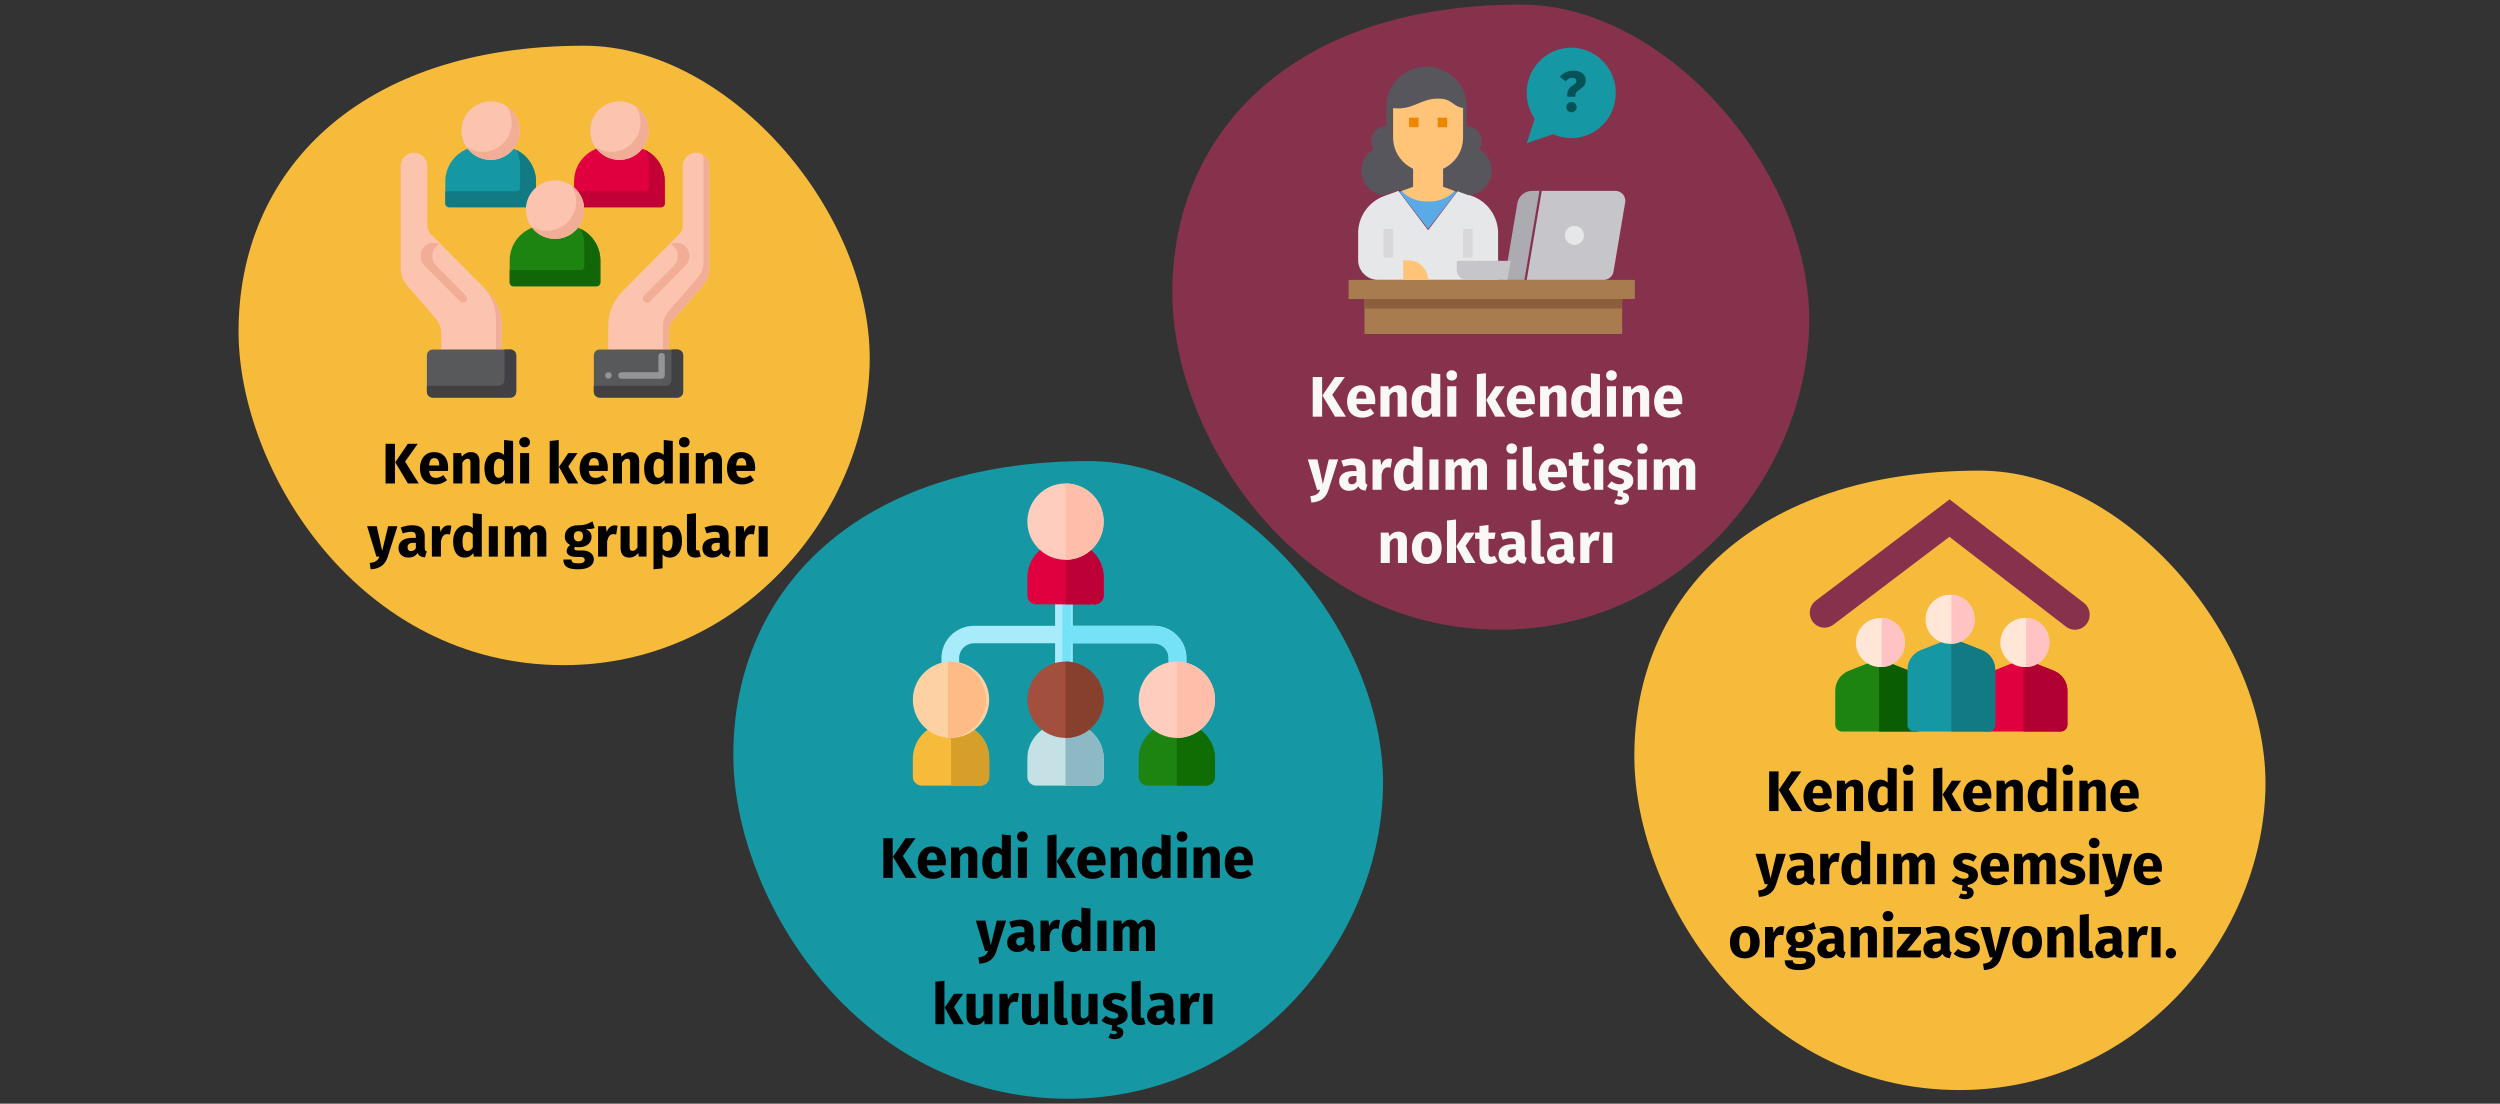 <?xml version="1.0" encoding="UTF-8"?>
<svg xmlns="http://www.w3.org/2000/svg" xmlns:xlink="http://www.w3.org/1999/xlink" width="786px" height="347px" viewBox="0 0 786 347" version="1.1">
  <rect x="0" y="0" width="786" height="347" fill="#333333" stroke="none"/>
  <title>selbsthilfe-struktur-und-organisation-tr</title>
  <g id="Page-1" stroke="none" stroke-width="1" fill="none" fill-rule="evenodd">
    <g id="vorlage" transform="translate(-125, -1573)">
      <g id="selbsthilfe-struktur-und-organisation-tr" transform="translate(125, 1573)">
        <rect id="Rectangle-Copy" x="0" y="0" width="786" height="346.964"></rect>
        <path d="M177.21,209.121 C232.435,209.121 271.853,162.411 273.4,115.144 C274.946,67.877 229.87,14.375 183.583,14.375 C112.609,14.375 75,53.983 75,104.203 C75,147.885 112.904,209.121 177.21,209.121 Z" id="Oval-Copy-4-Copy" fill="#F7BB3C" fill-rule="nonzero"></path>
        <g id="group-copy" transform="translate(126, 30.009)" fill-rule="nonzero">
          <g id="Group" transform="translate(14, 0)">
            <g>
              <g>
                <path d="M17.532,16.02 L10.985,16.02 C4.918,16.02 0,20.956 0,27.045 L0,33.981 C0,34.627 0.521,35.15 1.164,35.15 L27.353,35.15 C27.996,35.15 28.517,34.627 28.517,33.981 L28.517,27.045 C28.517,20.956 23.599,16.02 17.532,16.02 Z" id="Path" fill="#1598A4"></path>
                <path d="M22.391,17.154 C23.114,18.624 23.521,20.279 23.521,22.029 L23.521,28.966 C23.521,29.611 23,30.134 22.357,30.134 L0,30.134 L0,33.981 C0,34.627 0.521,35.15 1.164,35.15 L27.353,35.15 C27.996,35.15 28.517,34.627 28.517,33.981 L28.517,27.045 C28.517,22.706 26.02,18.953 22.391,17.154 Z" id="Path" fill="#117A83"></path>
                <ellipse id="Oval" fill="#FCC4AE" transform="translate(14.259, 11.058) rotate(-76.714) translate(-14.259, -11.058) " cx="14.259" cy="11.058" rx="9.198" ry="9.168"></ellipse>
                <path d="M19.347,3.404 C20.321,4.865 20.891,6.622 20.891,8.512 C20.891,13.593 16.787,17.711 11.725,17.711 C9.842,17.711 8.092,17.14 6.636,16.162 C8.28,18.629 11.08,20.254 14.259,20.254 C19.321,20.254 23.425,16.136 23.425,11.055 C23.425,7.864 21.805,5.055 19.347,3.404 Z" id="Path" fill="#F2AD97"></path>
              </g>
              <g transform="translate(40.482, 0.002)">
                <path d="M17.533,16.018 L10.985,16.018 C4.919,16.018 0.001,20.954 0.001,27.043 L0.001,33.979 C0.001,34.625 0.521,35.148 1.165,35.148 L27.354,35.148 C27.997,35.148 28.518,34.625 28.518,33.979 L28.518,27.043 C28.518,20.954 23.6,16.018 17.533,16.018 Z" id="Path" fill="#E0003F"></path>
                <path d="M22.391,17.152 C23.114,18.622 23.521,20.277 23.521,22.027 L23.521,28.964 C23.521,29.609 23,30.132 22.357,30.132 L0,30.132 L0,33.979 C0,34.625 0.521,35.148 1.164,35.148 L27.353,35.148 C27.996,35.148 28.517,34.625 28.517,33.979 L28.517,27.043 C28.518,22.704 26.021,18.951 22.391,17.152 Z" id="Path" fill="#C20036"></path>
                <ellipse id="Oval" fill="#FCC4AE" transform="translate(14.262, 11.058) rotate(-76.714) translate(-14.262, -11.058) " cx="14.262" cy="11.058" rx="9.198" ry="9.168"></ellipse>
                <path d="M19.348,3.402 C20.322,4.863 20.892,6.62 20.892,8.51 C20.892,13.591 16.788,17.709 11.725,17.709 C9.842,17.709 8.092,17.138 6.636,16.16 C8.28,18.627 11.08,20.252 14.259,20.252 C19.322,20.252 23.425,16.134 23.425,11.053 C23.425,7.862 21.806,5.053 19.348,3.402 Z" id="Path" fill="#F2AD97"></path>
              </g>
            </g>
            <g transform="translate(20.241, 24.843)">
              <path d="M17.532,16.018 L10.985,16.018 C4.918,16.018 0,20.954 0,27.043 L0,33.979 C0,34.625 0.521,35.148 1.164,35.148 L27.353,35.148 C27.996,35.148 28.517,34.625 28.517,33.979 L28.517,27.043 C28.517,20.954 23.599,16.018 17.532,16.018 Z" id="Path" fill="#1D8311"></path>
              <path d="M22.342,17.129 C23.051,18.587 23.45,20.225 23.45,21.957 L23.45,28.893 C23.45,29.539 22.929,30.061 22.286,30.061 L0,30.061 L0,33.979 C0,34.625 0.521,35.148 1.164,35.148 L27.353,35.148 C27.996,35.148 28.517,34.625 28.517,33.979 L28.517,27.043 C28.517,22.685 25.998,18.919 22.342,17.129 Z" id="Path" fill="#116707"></path>
              <ellipse id="Oval" fill="#FCC4AE" transform="translate(14.259, 11.058) rotate(-76.714) translate(-14.259, -11.058) " cx="14.259" cy="11.058" rx="9.198" ry="9.168"></ellipse>
              <path d="M19.347,3.402 C20.321,4.863 20.891,6.62 20.891,8.51 C20.891,13.591 16.787,17.709 11.725,17.709 C9.842,17.709 8.092,17.138 6.636,16.16 C8.28,18.627 11.08,20.252 14.259,20.252 C19.321,20.252 23.425,16.134 23.425,11.053 C23.425,7.862 21.805,5.052 19.347,3.402 Z" id="Path" fill="#F2AD97"></path>
            </g>
          </g>
          <g id="Group" transform="translate(0, 17.991)">
            <g id="Path">
              <g id="Group" transform="translate(60.699, 0)">
                <g id="Path" transform="translate(4.549, 0)">
                  <g id="Group">
                    <path d="M27.506,0.001 C25.211,0.043 23.416,2.031 23.416,4.349 L23.416,22.941 C23.416,23.926 23.028,24.871 22.338,25.568 L4.309,43.773 C1.55,46.559 0,50.338 0,54.278 L0,61.891 L19.003,61.891 L19.003,56.955 C19.003,55.154 19.65,53.415 20.825,52.061 L29.93,41.564 C31.105,40.21 31.752,38.471 31.752,36.67 L31.752,4.209 C31.752,1.858 29.844,-0.043 27.506,0.001 Z" id="Path" fill="#FCC4AE"></path>
                    <path d="M29.667,0.569 C29.824,1.011 29.913,1.485 29.913,1.981 L29.913,34.442 C29.913,36.243 29.266,37.982 28.09,39.337 L18.986,49.833 C17.811,51.187 17.163,52.926 17.163,54.727 L17.163,61.891 L19.003,61.891 L19.003,56.955 C19.003,55.155 19.65,53.416 20.825,52.061 L29.93,41.565 C31.105,40.21 31.752,38.471 31.752,36.671 L31.752,4.209 C31.752,2.652 30.913,1.297 29.667,0.569 Z" id="Path" fill="#F2AD97"></path>
                  </g>
                  <path d="M24.269,29.459 C22.992,28.215 21.112,28.012 19.574,28.738 C19.939,28.919 20.283,29.159 20.591,29.459 C22.274,31.098 22.293,33.804 20.647,35.467 L11.286,44.919 C10.763,45.447 10.781,46.31 11.327,46.815 L11.327,46.815 C11.84,47.29 12.633,47.272 13.125,46.775 L24.324,35.466 C25.971,33.804 25.952,31.098 24.269,29.459 Z" fill="#F2AD97"></path>
                </g>
                <g id="Path" transform="translate(0, 61.891)">
                  <path d="M28.089,13.252 L28.089,1.857 C28.089,0.832 27.265,0 26.25,0 L1.839,0 C0.824,0 0,0.832 0,1.857 L0,13.252 C0,14.278 0.824,15.109 1.839,15.109 L26.25,15.109 C27.265,15.109 28.089,14.278 28.089,13.252 Z" fill="#58595B"></path>
                  <path d="M1.839,15.109 C0.824,15.109 0,14.278 0,13.252 L0,11.395 L22.572,11.395 C23.588,11.395 24.411,10.563 24.411,9.538 L24.411,0 L26.25,0 C27.266,0 28.089,0.832 28.089,1.857 L28.089,13.252 C28.089,14.278 27.266,15.109 26.25,15.109 L1.839,15.109 Z" fill="#414042"></path>
                </g>
              </g>
              <g id="Group">
                <g id="Path">
                  <g id="Group">
                    <path d="M12.75,56.955 L12.75,61.891 L31.752,61.891 L31.752,54.278 C31.752,50.338 30.202,46.559 27.443,43.773 L9.414,25.568 C8.724,24.871 8.337,23.926 8.337,22.941 L8.337,4.349 C8.337,2.031 6.541,0.043 4.246,0.001 C1.908,-0.043 0,1.858 0,4.209 L0,36.671 C0,38.471 0.648,40.21 1.823,41.565 L10.927,52.061 C12.102,53.415 12.75,55.154 12.75,56.955 Z" id="Path" fill="#FCC4AE"></path>
                    <path d="M29.914,61.891 L31.753,61.891 L31.753,54.278 C31.753,50.338 30.202,46.559 27.444,43.773 L25.605,41.917 C28.364,44.703 29.914,48.481 29.914,52.421 L29.914,61.891 L29.914,61.891 Z" id="Path" fill="#F2AD97"></path>
                  </g>
                  <path d="M7.483,29.459 C8.761,28.215 10.64,28.012 12.178,28.738 C11.813,28.919 11.469,29.159 11.161,29.459 C9.478,31.098 9.459,33.804 11.106,35.467 L20.466,44.919 C20.989,45.447 20.971,46.31 20.425,46.815 L20.425,46.815 C19.912,47.29 19.12,47.272 18.627,46.775 L7.427,35.467 C5.781,33.804 5.8,31.098 7.483,29.459 Z" fill="#F2AD97"></path>
                </g>
                <g id="Path" transform="translate(8.212, 61.891)">
                  <path d="M28.089,13.252 L28.089,1.857 C28.089,0.832 27.265,0 26.25,0 L1.84,0 C0.824,0 0.001,0.832 0.001,1.857 L0.001,13.252 C0.001,14.278 0.824,15.109 1.84,15.109 L26.25,15.109 C27.266,15.109 28.089,14.278 28.089,13.252 Z" fill="#58595B"></path>
                  <path d="M1.839,15.109 C0.824,15.109 0,14.278 0,13.252 L0,11.395 L22.572,11.395 C23.588,11.395 24.411,10.563 24.411,9.538 L24.411,0 L26.25,0 C27.266,0 28.089,0.832 28.089,1.857 L28.089,13.252 C28.089,14.278 27.266,15.109 26.25,15.109 L1.839,15.109 Z" fill="#414042"></path>
                </g>
              </g>
            </g>
            <g transform="translate(64.287, 62.946)" fill="#939598">
              <ellipse id="Oval" cx="1.006" cy="7.104" rx="1.006" ry="1.015"></ellipse>
              <path d="M17.721,0 C17.164,0 16.712,0.456 16.712,1.018 L16.712,6.082 L5.085,6.082 C4.528,6.082 4.076,6.538 4.076,7.101 C4.076,7.663 4.528,8.119 5.085,8.119 L17.721,8.119 C18.277,8.119 18.729,7.663 18.729,7.101 L18.729,1.018 C18.729,0.456 18.278,0 17.721,0 Z" id="Path"></path>
            </g>
          </g>
        </g>
        <path d="M471.723,197.964 C527.455,197.964 567.235,150.824 568.796,103.124 C570.357,55.424 524.866,1.429 478.155,1.429 C406.529,1.429 368.574,41.401 368.574,92.082 C368.574,136.165 406.826,197.964 471.723,197.964 Z" id="Oval-Copy-4-2" fill="#87324C" fill-rule="nonzero"></path>
        <g id="medical-assistance" transform="translate(424, 15)" fill-rule="nonzero">
          <path d="M47,58.321 L47,73 L9.286,73 C5.814,73 3,70.203 3,66.754 L3,58.321 C2.995,53.067 6.308,48.375 11.281,46.593 L11.753,46.421 L11.769,46.421 L15.666,45 L25,57.384 L34.334,45 L38.231,46.421 L38.247,46.421 L38.719,46.593 C43.692,48.375 47.005,53.067 47,58.321 Z" id="Path" fill="#E6E7E8"></path>
          <path d="M45,38.646 C44.999,42.685 41.869,46.051 37.793,46.399 L37.777,46.399 L33.866,44.982 L32.904,44.64 C30.736,46.92 27.662,48.143 24.498,47.987 C21.335,48.143 18.261,46.92 16.093,44.64 L15.131,44.982 L11.22,46.399 L11.204,46.399 C7.775,46.105 4.935,43.65 4.189,40.334 C3.442,37.017 4.96,33.606 7.939,31.906 C7.427,31.133 7.153,30.23 7.151,29.306 C7.151,26.727 9.269,24.636 11.882,24.636 L11.882,18.409 C11.882,18.222 11.882,18.02 11.898,17.833 C12.239,11.093 17.956,5.847 24.79,6.003 C31.625,6.16 37.09,11.661 37.115,18.409 L37.115,24.636 C39.728,24.636 41.846,26.727 41.846,29.306 C41.843,30.23 41.569,31.133 41.057,31.906 C43.497,33.296 45,35.866 45,38.646 L45,38.646 Z" id="Path" fill="#57565C"></path>
          <polygon id="Path" fill="#A97C50" points="90 73 90 79 85.345 79 4.655 79 0 79 0 73 9.31 73 12.414 73 17.069 73 24.828 73 37.241 73 46.552 73 49.655 73 51.207 73 52.759 73 55.862 73 79.619 73"></polygon>
          <path d="M86.957,48.624 L83.279,70.402 C83.021,71.898 81.708,72.994 80.169,73 L56,73 L60.736,45 L83.847,45 C84.775,45.001 85.655,45.404 86.254,46.102 C86.853,46.801 87.11,47.723 86.957,48.624 L86.957,48.624 Z" id="Path" fill="#C6C5CA"></path>
          <polygon id="Path" fill="#A97C50" points="5 79 86 79 86 90 5 90"></polygon>
          <path d="M69.996,2.66453526e-15 C75.703,-0.003 80.841,3.512 82.979,8.885 C85.118,14.257 83.83,20.41 79.724,24.434 C75.618,28.459 69.517,29.549 64.305,27.189 L56.001,30 L58.52,22.326 C55.534,17.987 55.174,12.321 57.587,7.628 C59.999,2.935 64.783,-0.006 69.996,2.66453526e-15 L69.996,2.66453526e-15 Z" id="Path" fill="#1598A4"></path>
          <g id="?" transform="translate(66.423, 7.22)" fill="#055258">
            <path d="M4.212,0 C5.052,0 5.769,0.135 6.363,0.405 C6.957,0.675 7.404,1.038 7.704,1.494 C8.004,1.95 8.154,2.454 8.154,3.006 C8.154,3.498 8.067,3.918 7.893,4.266 C7.719,4.614 7.512,4.896 7.272,5.112 C7.032,5.328 6.714,5.58 6.318,5.868 C5.838,6.192 5.484,6.483 5.256,6.741 C5.028,6.999 4.914,7.332 4.914,7.74 L4.914,8.19 L2.322,8.19 L2.322,7.632 C2.322,7.068 2.409,6.591 2.583,6.201 C2.757,5.811 2.967,5.505 3.213,5.283 C3.459,5.061 3.768,4.818 4.14,4.554 C4.5,4.314 4.764,4.104 4.932,3.924 C5.1,3.744 5.184,3.522 5.184,3.258 C5.184,2.934 5.073,2.682 4.851,2.502 C4.629,2.322 4.32,2.232 3.924,2.232 C3.168,2.232 2.466,2.598 1.818,3.33 L0,1.926 C1.092,0.642 2.496,0 4.212,0 Z M3.654,9.828 C4.098,9.828 4.479,9.987 4.797,10.305 C5.115,10.623 5.274,11.004 5.274,11.448 C5.274,11.904 5.115,12.291 4.797,12.609 C4.479,12.927 4.098,13.086 3.654,13.086 C3.21,13.086 2.829,12.927 2.511,12.609 C2.193,12.291 2.034,11.904 2.034,11.448 C2.034,11.004 2.193,10.623 2.511,10.305 C2.829,9.987 3.21,9.828 3.654,9.828 Z" id="Shape"></path>
          </g>
          <circle id="Oval" fill="#E6E7E8" cx="71" cy="59" r="3"></circle>
          <path d="M60,45 L55.286,73 L49,73 L50.053,66.778 L53.054,48.904 C53.431,46.652 55.399,45 57.706,45 L60,45 Z" id="Path" fill="#ACABB1"></path>
          <path d="M51,67 L49.933,73 L37.187,73 C35.429,72.995 34.005,71.655 34,70 L34,67 L51,67 Z" id="Path" fill="#C6C5CA"></path>
          <path d="M34,45.324 L25,57 L16,45.324 L16.924,45 C19.007,47.156 21.96,48.314 25,48.166 C28.04,48.314 30.993,47.156 33.076,45 L34,45.324 Z" id="Path" fill="#5AAAE7"></path>
          <g id="Group" transform="translate(14, 16)" fill="#FFC477">
            <path d="M19.362,29.039 C17.203,31.295 14.143,32.507 10.992,32.351 C7.842,32.507 4.782,31.295 2.623,29.039 L6.282,27.73 L6.282,21.568 L15.703,21.568 L15.703,27.73 L19.362,29.039 Z" id="Path"></path>
            <path d="M10.992,57 L3.141,57 L3.141,50.838 L4.711,50.838 C6.378,50.836 7.977,51.484 9.155,52.64 C10.333,53.797 10.995,55.365 10.992,57 L10.992,57 Z" id="Path"></path>
            <path d="M22,2.958 L21.984,3.081 L21.984,12.324 C21.991,12.841 21.949,13.356 21.859,13.865 C21.783,14.484 21.64,15.093 21.435,15.683 L21.435,15.698 C20.496,18.501 18.423,20.802 15.703,22.061 C12.724,23.457 9.261,23.457 6.282,22.061 C2.953,20.521 0.639,17.44 0.126,13.865 C0.036,13.356 -0.006,12.841 0.001,12.324 L0.001,3.081 L0.016,2.973 C0.531,3.045 1.051,3.081 1.571,3.081 C6.8,3.081 8.904,0 14.133,0 C18.765,0 18.483,2.419 22,2.958 L22,2.958 Z" id="Path"></path>
          </g>
          <polygon id="Path" fill="#8B5E3C" points="5 79 86 79 86 82 5 82"></polygon>
          <polygon id="Path" fill="#EE8700" points="19 22 22 22 22 25 19 25"></polygon>
          <polygon id="Path" fill="#EE8700" points="28 22 31 22 31 25 28 25"></polygon>
          <polygon id="Path" fill="#D8D7DA" points="36 57 39 57 39 66 36 66"></polygon>
          <polygon id="Path" fill="#D8D7DA" points="11 57 14 57 14 66 11 66"></polygon>
        </g>
        <g id="Kendi-kendine-yardım" transform="translate(411.172, 116.402)" fill="#FAF7F7" fill-rule="nonzero">
          <path d="M4.5,2.124 L1.548,2.124 L1.548,14.598 L4.5,14.598 L4.5,2.124 Z M11.664,2.124 L8.55,2.124 L4.59,7.938 L8.568,14.598 L11.988,14.598 L7.686,7.722 L11.664,2.124 Z" id="Shape"></path>
          <path d="M21.222,9.63 C21.222,6.534 19.548,4.734 16.812,4.734 C13.914,4.734 12.348,7.002 12.348,9.864 C12.348,12.852 13.968,14.904 17.154,14.904 C18.702,14.904 19.926,14.328 20.88,13.572 L19.71,11.988 C18.882,12.564 18.198,12.834 17.424,12.834 C16.254,12.834 15.444,12.366 15.264,10.656 L21.168,10.656 C21.204,10.368 21.222,9.936 21.222,9.63 Z M18.432,8.946 L15.246,8.946 C15.39,7.218 15.93,6.624 16.884,6.624 C18.018,6.624 18.414,7.524 18.432,8.82 L18.432,8.946 Z" id="Shape"></path>
          <path d="M28.44,4.734 C27.234,4.734 26.316,5.238 25.524,6.192 L25.308,5.04 L22.842,5.04 L22.842,14.598 L25.686,14.598 L25.686,8.064 C26.172,7.272 26.712,6.822 27.342,6.822 C27.9,6.822 28.242,7.092 28.242,8.1 L28.242,14.598 L31.086,14.598 L31.086,7.614 C31.086,5.796 30.096,4.734 28.44,4.734 Z" id="Path"></path>
          <path d="M38.808,0.936 L38.808,5.634 C38.25,5.076 37.476,4.734 36.54,4.734 C34.182,4.734 32.634,6.84 32.634,9.792 C32.634,12.888 33.84,14.904 36.27,14.904 C37.566,14.904 38.43,14.274 38.988,13.482 L39.132,14.598 L41.652,14.598 L41.652,1.242 L38.808,0.936 Z M37.152,12.816 C36.234,12.816 35.586,12.186 35.586,9.81 C35.586,7.668 36.306,6.804 37.314,6.804 C37.944,6.804 38.376,7.11 38.808,7.614 L38.808,11.736 C38.358,12.456 37.836,12.816 37.152,12.816 Z" id="Shape"></path>
          <path d="M45.252,0 C44.28,0 43.578,0.702 43.578,1.62 C43.578,2.538 44.28,3.24 45.252,3.24 C46.26,3.24 46.944,2.538 46.944,1.62 C46.944,0.702 46.26,0 45.252,0 Z M46.692,5.04 L43.848,5.04 L43.848,14.598 L46.692,14.598 L46.692,5.04 Z" id="Shape"></path>
          <path d="M55.998,0.936 L53.154,1.242 L53.154,14.598 L55.998,14.598 L55.998,0.936 Z M61.902,5.04 L59.004,5.04 L56.088,9.378 L58.932,14.598 L62.136,14.598 L59.004,9.234 L61.902,5.04 Z" id="Shape"></path>
          <path d="M71.424,9.63 C71.424,6.534 69.75,4.734 67.014,4.734 C64.116,4.734 62.55,7.002 62.55,9.864 C62.55,12.852 64.17,14.904 67.356,14.904 C68.904,14.904 70.128,14.328 71.082,13.572 L69.912,11.988 C69.084,12.564 68.4,12.834 67.626,12.834 C66.456,12.834 65.646,12.366 65.466,10.656 L71.37,10.656 C71.406,10.368 71.424,9.936 71.424,9.63 Z M68.634,8.946 L65.448,8.946 C65.592,7.218 66.132,6.624 67.086,6.624 C68.22,6.624 68.616,7.524 68.634,8.82 L68.634,8.946 Z" id="Shape"></path>
          <path d="M78.642,4.734 C77.436,4.734 76.518,5.238 75.726,6.192 L75.51,5.04 L73.044,5.04 L73.044,14.598 L75.888,14.598 L75.888,8.064 C76.374,7.272 76.914,6.822 77.544,6.822 C78.102,6.822 78.444,7.092 78.444,8.1 L78.444,14.598 L81.288,14.598 L81.288,7.614 C81.288,5.796 80.298,4.734 78.642,4.734 Z" id="Path"></path>
          <path d="M89.01,0.936 L89.01,5.634 C88.452,5.076 87.678,4.734 86.742,4.734 C84.384,4.734 82.836,6.84 82.836,9.792 C82.836,12.888 84.042,14.904 86.472,14.904 C87.768,14.904 88.632,14.274 89.19,13.482 L89.334,14.598 L91.854,14.598 L91.854,1.242 L89.01,0.936 Z M87.354,12.816 C86.436,12.816 85.788,12.186 85.788,9.81 C85.788,7.668 86.508,6.804 87.516,6.804 C88.146,6.804 88.578,7.11 89.01,7.614 L89.01,11.736 C88.56,12.456 88.038,12.816 87.354,12.816 Z" id="Shape"></path>
          <path d="M95.454,0 C94.482,0 93.78,0.702 93.78,1.62 C93.78,2.538 94.482,3.24 95.454,3.24 C96.462,3.24 97.146,2.538 97.146,1.62 C97.146,0.702 96.462,0 95.454,0 Z M96.894,5.04 L94.05,5.04 L94.05,14.598 L96.894,14.598 L96.894,5.04 Z" id="Shape"></path>
          <path d="M104.688,4.734 C103.482,4.734 102.564,5.238 101.772,6.192 L101.556,5.04 L99.09,5.04 L99.09,14.598 L101.934,14.598 L101.934,8.064 C102.42,7.272 102.96,6.822 103.59,6.822 C104.148,6.822 104.49,7.092 104.49,8.1 L104.49,14.598 L107.334,14.598 L107.334,7.614 C107.334,5.796 106.344,4.734 104.688,4.734 Z" id="Path"></path>
          <path d="M117.756,9.63 C117.756,6.534 116.082,4.734 113.346,4.734 C110.448,4.734 108.882,7.002 108.882,9.864 C108.882,12.852 110.502,14.904 113.688,14.904 C115.236,14.904 116.46,14.328 117.414,13.572 L116.244,11.988 C115.416,12.564 114.732,12.834 113.958,12.834 C112.788,12.834 111.978,12.366 111.798,10.656 L117.702,10.656 C117.738,10.368 117.756,9.936 117.756,9.63 Z M114.966,8.946 L111.78,8.946 C111.924,7.218 112.464,6.624 113.418,6.624 C114.552,6.624 114.948,7.524 114.966,8.82 L114.966,8.946 Z" id="Shape"></path>
          <path d="M9.54,28.04 L6.606,28.04 L4.734,35.78 L3.024,28.04 L0,28.04 L2.916,37.598 L3.888,37.598 C3.366,38.822 2.682,39.362 0.81,39.596 L1.116,41.594 C4.122,41.432 5.742,40.028 6.498,37.616 L9.54,28.04 Z" id="Path"></path>
          <path d="M18.108,34.826 L18.108,31.118 C18.108,28.904 16.92,27.734 14.148,27.734 C13.068,27.734 11.754,27.986 10.548,28.436 L11.196,30.308 C12.15,29.984 13.086,29.804 13.698,29.804 C14.868,29.804 15.318,30.146 15.318,31.28 L15.318,31.694 L14.346,31.694 C11.466,31.694 9.864,32.828 9.864,34.916 C9.864,36.662 11.07,37.904 12.978,37.904 C14.112,37.904 15.174,37.526 15.858,36.482 C16.308,37.418 17.046,37.76 18.162,37.85 L18.756,35.996 C18.306,35.834 18.108,35.564 18.108,34.826 Z M13.806,35.87 C13.104,35.87 12.708,35.42 12.708,34.664 C12.708,33.71 13.32,33.26 14.616,33.26 L15.318,33.26 L15.318,34.97 C14.976,35.528 14.454,35.87 13.806,35.87 Z" id="Shape"></path>
          <path d="M25.542,27.77 C24.444,27.77 23.508,28.562 23.076,29.894 L22.824,28.04 L20.358,28.04 L20.358,37.598 L23.202,37.598 L23.202,32.792 C23.526,31.37 24.012,30.524 25.182,30.524 C25.488,30.524 25.74,30.578 26.046,30.65 L26.496,27.896 C26.172,27.806 25.902,27.77 25.542,27.77 Z" id="Path"></path>
          <path d="M33.21,23.936 L33.21,28.634 C32.652,28.076 31.878,27.734 30.942,27.734 C28.584,27.734 27.036,29.84 27.036,32.792 C27.036,35.888 28.242,37.904 30.672,37.904 C31.968,37.904 32.832,37.274 33.39,36.482 L33.534,37.598 L36.054,37.598 L36.054,24.242 L33.21,23.936 Z M31.554,35.816 C30.636,35.816 29.988,35.186 29.988,32.81 C29.988,30.668 30.708,29.804 31.716,29.804 C32.346,29.804 32.778,30.11 33.21,30.614 L33.21,34.736 C32.76,35.456 32.238,35.816 31.554,35.816 Z" id="Shape"></path>
          <polygon id="Path" points="41.094 28.04 38.25 28.04 38.25 37.598 41.094 37.598"></polygon>
          <path d="M53.856,27.734 C52.632,27.734 51.75,28.238 50.994,29.246 C50.616,28.274 49.806,27.734 48.744,27.734 C47.574,27.734 46.692,28.22 45.972,29.174 L45.756,28.04 L43.29,28.04 L43.29,37.598 L46.134,37.598 L46.134,31.064 C46.548,30.272 46.998,29.822 47.592,29.822 C48.024,29.822 48.402,30.092 48.402,31.1 L48.402,37.598 L51.246,37.598 L51.246,31.064 C51.66,30.272 52.092,29.822 52.704,29.822 C53.136,29.822 53.496,30.092 53.496,31.1 L53.496,37.598 L56.34,37.598 L56.34,30.614 C56.34,28.796 55.332,27.734 53.856,27.734 Z" id="Path"></path>
          <path d="M64.098,23 C63.126,23 62.424,23.702 62.424,24.62 C62.424,25.538 63.126,26.24 64.098,26.24 C65.106,26.24 65.79,25.538 65.79,24.62 C65.79,23.702 65.106,23 64.098,23 Z M65.538,28.04 L62.694,28.04 L62.694,37.598 L65.538,37.598 L65.538,28.04 Z" id="Shape"></path>
          <path d="M70.236,37.904 C70.938,37.904 71.55,37.76 71.964,37.58 L71.424,35.564 C71.298,35.618 71.136,35.654 70.956,35.654 C70.614,35.654 70.452,35.456 70.452,35.06 L70.452,23.936 L67.608,24.242 L67.608,35.168 C67.608,36.914 68.58,37.904 70.236,37.904 Z" id="Path"></path>
          <path d="M81.486,32.63 C81.486,29.534 79.812,27.734 77.076,27.734 C74.178,27.734 72.612,30.002 72.612,32.864 C72.612,35.852 74.232,37.904 77.418,37.904 C78.966,37.904 80.19,37.328 81.144,36.572 L79.974,34.988 C79.146,35.564 78.462,35.834 77.688,35.834 C76.518,35.834 75.708,35.366 75.528,33.656 L81.432,33.656 C81.468,33.368 81.486,32.936 81.486,32.63 Z M78.696,31.946 L75.51,31.946 C75.654,30.218 76.194,29.624 77.148,29.624 C78.282,29.624 78.678,30.524 78.696,31.82 L78.696,31.946 Z" id="Shape"></path>
          <path d="M88.164,35.348 C87.786,35.564 87.462,35.654 87.138,35.654 C86.544,35.654 86.238,35.33 86.238,34.412 L86.238,30.02 L88.128,30.02 L88.434,28.04 L86.238,28.04 L86.238,25.646 L83.394,25.97 L83.394,28.04 L82.044,28.04 L82.044,30.02 L83.394,30.02 L83.394,34.448 C83.394,36.698 84.42,37.886 86.526,37.904 C87.39,37.904 88.398,37.652 89.118,37.148 L88.164,35.348 Z" id="Path"></path>
          <path d="M91.458,23 C90.486,23 89.784,23.702 89.784,24.62 C89.784,25.538 90.486,26.24 91.458,26.24 C92.466,26.24 93.15,25.538 93.15,24.62 C93.15,23.702 92.466,23 91.458,23 Z M92.898,28.04 L90.054,28.04 L90.054,37.598 L92.898,37.598 L92.898,28.04 Z" id="Shape"></path>
          <path d="M102.348,34.754 C102.348,33.044 101.286,32.252 99.396,31.712 C97.686,31.208 97.434,30.992 97.434,30.488 C97.434,30.056 97.812,29.768 98.586,29.768 C99.414,29.768 100.206,30.038 100.944,30.506 L101.988,28.904 C101.106,28.184 99.864,27.734 98.478,27.734 C96.066,27.734 94.572,29.012 94.572,30.65 C94.572,32.126 95.508,33.098 97.398,33.638 C99.126,34.124 99.414,34.322 99.414,34.97 C99.414,35.546 98.892,35.87 98.028,35.87 C97.092,35.87 96.21,35.492 95.49,34.934 L94.104,36.482 C94.932,37.22 96.102,37.76 97.488,37.886 L97.29,39.614 C98.442,39.614 98.946,39.794 98.946,40.226 C98.946,40.622 98.604,40.766 98.1,40.766 C97.65,40.766 97.308,40.64 96.948,40.46 L96.3,41.774 C96.75,42.08 97.47,42.314 98.316,42.314 C99.954,42.314 100.998,41.468 100.998,40.244 C100.998,39.272 100.422,38.606 99.126,38.462 L99.126,37.832 C100.998,37.544 102.348,36.446 102.348,34.754 Z" id="Path"></path>
          <path d="M105.138,23 C104.166,23 103.464,23.702 103.464,24.62 C103.464,25.538 104.166,26.24 105.138,26.24 C106.146,26.24 106.83,25.538 106.83,24.62 C106.83,23.702 106.146,23 105.138,23 Z M106.578,28.04 L103.734,28.04 L103.734,37.598 L106.578,37.598 L106.578,28.04 Z" id="Shape"></path>
          <path d="M119.34,27.734 C118.116,27.734 117.234,28.238 116.478,29.246 C116.1,28.274 115.29,27.734 114.228,27.734 C113.058,27.734 112.176,28.22 111.456,29.174 L111.24,28.04 L108.774,28.04 L108.774,37.598 L111.618,37.598 L111.618,31.064 C112.032,30.272 112.482,29.822 113.076,29.822 C113.508,29.822 113.886,30.092 113.886,31.1 L113.886,37.598 L116.73,37.598 L116.73,31.064 C117.144,30.272 117.576,29.822 118.188,29.822 C118.62,29.822 118.98,30.092 118.98,31.1 L118.98,37.598 L121.824,37.598 L121.824,30.614 C121.824,28.796 120.816,27.734 119.34,27.734 Z" id="Path"></path>
          <path d="M28.53,50.734 C27.324,50.734 26.406,51.238 25.614,52.192 L25.398,51.04 L22.932,51.04 L22.932,60.598 L25.776,60.598 L25.776,54.064 C26.262,53.272 26.802,52.822 27.432,52.822 C27.99,52.822 28.332,53.092 28.332,54.1 L28.332,60.598 L31.176,60.598 L31.176,53.614 C31.176,51.796 30.186,50.734 28.53,50.734 Z" id="Path"></path>
          <path d="M37.404,50.734 C34.488,50.734 32.724,52.75 32.724,55.81 C32.724,59.032 34.506,60.904 37.404,60.904 C40.32,60.904 42.084,58.888 42.084,55.828 C42.084,52.606 40.32,50.734 37.404,50.734 Z M37.404,52.822 C38.556,52.822 39.132,53.704 39.132,55.828 C39.132,57.898 38.556,58.816 37.404,58.816 C36.252,58.816 35.676,57.934 35.676,55.81 C35.676,53.74 36.252,52.822 37.404,52.822 Z" id="Shape"></path>
          <path d="M46.602,46.936 L43.758,47.242 L43.758,60.598 L46.602,60.598 L46.602,46.936 Z M52.506,51.04 L49.608,51.04 L46.692,55.378 L49.536,60.598 L52.74,60.598 L49.608,55.234 L52.506,51.04 Z" id="Shape"></path>
          <path d="M58.734,58.348 C58.356,58.564 58.032,58.654 57.708,58.654 C57.114,58.654 56.808,58.33 56.808,57.412 L56.808,53.02 L58.698,53.02 L59.004,51.04 L56.808,51.04 L56.808,48.646 L53.964,48.97 L53.964,51.04 L52.614,51.04 L52.614,53.02 L53.964,53.02 L53.964,57.448 C53.964,59.698 54.99,60.886 57.096,60.904 C57.96,60.904 58.968,60.652 59.688,60.148 L58.734,58.348 Z" id="Path"></path>
          <path d="M68.202,57.826 L68.202,54.118 C68.202,51.904 67.014,50.734 64.242,50.734 C63.162,50.734 61.848,50.986 60.642,51.436 L61.29,53.308 C62.244,52.984 63.18,52.804 63.792,52.804 C64.962,52.804 65.412,53.146 65.412,54.28 L65.412,54.694 L64.44,54.694 C61.56,54.694 59.958,55.828 59.958,57.916 C59.958,59.662 61.164,60.904 63.072,60.904 C64.206,60.904 65.268,60.526 65.952,59.482 C66.402,60.418 67.14,60.76 68.256,60.85 L68.85,58.996 C68.4,58.834 68.202,58.564 68.202,57.826 Z M63.9,58.87 C63.198,58.87 62.802,58.42 62.802,57.664 C62.802,56.71 63.414,56.26 64.71,56.26 L65.412,56.26 L65.412,57.97 C65.07,58.528 64.548,58.87 63.9,58.87 Z" id="Shape"></path>
          <path d="M72.954,60.904 C73.656,60.904 74.268,60.76 74.682,60.58 L74.142,58.564 C74.016,58.618 73.854,58.654 73.674,58.654 C73.332,58.654 73.17,58.456 73.17,58.06 L73.17,46.936 L70.326,47.242 L70.326,58.168 C70.326,59.914 71.298,60.904 72.954,60.904 Z" id="Path"></path>
          <path d="M83.43,57.826 L83.43,54.118 C83.43,51.904 82.242,50.734 79.47,50.734 C78.39,50.734 77.076,50.986 75.87,51.436 L76.518,53.308 C77.472,52.984 78.408,52.804 79.02,52.804 C80.19,52.804 80.64,53.146 80.64,54.28 L80.64,54.694 L79.668,54.694 C76.788,54.694 75.186,55.828 75.186,57.916 C75.186,59.662 76.392,60.904 78.3,60.904 C79.434,60.904 80.496,60.526 81.18,59.482 C81.63,60.418 82.368,60.76 83.484,60.85 L84.078,58.996 C83.628,58.834 83.43,58.564 83.43,57.826 Z M79.128,58.87 C78.426,58.87 78.03,58.42 78.03,57.664 C78.03,56.71 78.642,56.26 79.938,56.26 L80.64,56.26 L80.64,57.97 C80.298,58.528 79.776,58.87 79.128,58.87 Z" id="Shape"></path>
          <path d="M90.864,50.77 C89.766,50.77 88.83,51.562 88.398,52.894 L88.146,51.04 L85.68,51.04 L85.68,60.598 L88.524,60.598 L88.524,55.792 C88.848,54.37 89.334,53.524 90.504,53.524 C90.81,53.524 91.062,53.578 91.368,53.65 L91.818,50.896 C91.494,50.806 91.224,50.77 90.864,50.77 Z" id="Path"></path>
          <polygon id="Path" points="95.724 51.04 92.88 51.04 92.88 60.598 95.724 60.598"></polygon>
        </g>
        <g id="Kendi-kendine-yardım" transform="translate(115.424, 137.402)" fill="#000000" fill-rule="nonzero">
          <path d="M8.748,2.124 L5.796,2.124 L5.796,14.598 L8.748,14.598 L8.748,2.124 Z M15.912,2.124 L12.798,2.124 L8.838,7.938 L12.816,14.598 L16.236,14.598 L11.934,7.722 L15.912,2.124 Z" id="Shape"></path>
          <path d="M25.47,9.63 C25.47,6.534 23.796,4.734 21.06,4.734 C18.162,4.734 16.596,7.002 16.596,9.864 C16.596,12.852 18.216,14.904 21.402,14.904 C22.95,14.904 24.174,14.328 25.128,13.572 L23.958,11.988 C23.13,12.564 22.446,12.834 21.672,12.834 C20.502,12.834 19.692,12.366 19.512,10.656 L25.416,10.656 C25.452,10.368 25.47,9.936 25.47,9.63 Z M22.68,8.946 L19.494,8.946 C19.638,7.218 20.178,6.624 21.132,6.624 C22.266,6.624 22.662,7.524 22.68,8.82 L22.68,8.946 Z" id="Shape"></path>
          <path d="M32.688,4.734 C31.482,4.734 30.564,5.238 29.772,6.192 L29.556,5.04 L27.09,5.04 L27.09,14.598 L29.934,14.598 L29.934,8.064 C30.42,7.272 30.96,6.822 31.59,6.822 C32.148,6.822 32.49,7.092 32.49,8.1 L32.49,14.598 L35.334,14.598 L35.334,7.614 C35.334,5.796 34.344,4.734 32.688,4.734 Z" id="Path"></path>
          <path d="M43.056,0.936 L43.056,5.634 C42.498,5.076 41.724,4.734 40.788,4.734 C38.43,4.734 36.882,6.84 36.882,9.792 C36.882,12.888 38.088,14.904 40.518,14.904 C41.814,14.904 42.678,14.274 43.236,13.482 L43.38,14.598 L45.9,14.598 L45.9,1.242 L43.056,0.936 Z M41.4,12.816 C40.482,12.816 39.834,12.186 39.834,9.81 C39.834,7.668 40.554,6.804 41.562,6.804 C42.192,6.804 42.624,7.11 43.056,7.614 L43.056,11.736 C42.606,12.456 42.084,12.816 41.4,12.816 Z" id="Shape"></path>
          <path d="M49.5,0 C48.528,0 47.826,0.702 47.826,1.62 C47.826,2.538 48.528,3.24 49.5,3.24 C50.508,3.24 51.192,2.538 51.192,1.62 C51.192,0.702 50.508,0 49.5,0 Z M50.94,5.04 L48.096,5.04 L48.096,14.598 L50.94,14.598 L50.94,5.04 Z" id="Shape"></path>
          <path d="M60.246,0.936 L57.402,1.242 L57.402,14.598 L60.246,14.598 L60.246,0.936 Z M66.15,5.04 L63.252,5.04 L60.336,9.378 L63.18,14.598 L66.384,14.598 L63.252,9.234 L66.15,5.04 Z" id="Shape"></path>
          <path d="M75.672,9.63 C75.672,6.534 73.998,4.734 71.262,4.734 C68.364,4.734 66.798,7.002 66.798,9.864 C66.798,12.852 68.418,14.904 71.604,14.904 C73.152,14.904 74.376,14.328 75.33,13.572 L74.16,11.988 C73.332,12.564 72.648,12.834 71.874,12.834 C70.704,12.834 69.894,12.366 69.714,10.656 L75.618,10.656 C75.654,10.368 75.672,9.936 75.672,9.63 Z M72.882,8.946 L69.696,8.946 C69.84,7.218 70.38,6.624 71.334,6.624 C72.468,6.624 72.864,7.524 72.882,8.82 L72.882,8.946 Z" id="Shape"></path>
          <path d="M82.89,4.734 C81.684,4.734 80.766,5.238 79.974,6.192 L79.758,5.04 L77.292,5.04 L77.292,14.598 L80.136,14.598 L80.136,8.064 C80.622,7.272 81.162,6.822 81.792,6.822 C82.35,6.822 82.692,7.092 82.692,8.1 L82.692,14.598 L85.536,14.598 L85.536,7.614 C85.536,5.796 84.546,4.734 82.89,4.734 Z" id="Path"></path>
          <path d="M93.258,0.936 L93.258,5.634 C92.7,5.076 91.926,4.734 90.99,4.734 C88.632,4.734 87.084,6.84 87.084,9.792 C87.084,12.888 88.29,14.904 90.72,14.904 C92.016,14.904 92.88,14.274 93.438,13.482 L93.582,14.598 L96.102,14.598 L96.102,1.242 L93.258,0.936 Z M91.602,12.816 C90.684,12.816 90.036,12.186 90.036,9.81 C90.036,7.668 90.756,6.804 91.764,6.804 C92.394,6.804 92.826,7.11 93.258,7.614 L93.258,11.736 C92.808,12.456 92.286,12.816 91.602,12.816 Z" id="Shape"></path>
          <path d="M99.702,0 C98.73,0 98.028,0.702 98.028,1.62 C98.028,2.538 98.73,3.24 99.702,3.24 C100.71,3.24 101.394,2.538 101.394,1.62 C101.394,0.702 100.71,0 99.702,0 Z M101.142,5.04 L98.298,5.04 L98.298,14.598 L101.142,14.598 L101.142,5.04 Z" id="Shape"></path>
          <path d="M108.936,4.734 C107.73,4.734 106.812,5.238 106.02,6.192 L105.804,5.04 L103.338,5.04 L103.338,14.598 L106.182,14.598 L106.182,8.064 C106.668,7.272 107.208,6.822 107.838,6.822 C108.396,6.822 108.738,7.092 108.738,8.1 L108.738,14.598 L111.582,14.598 L111.582,7.614 C111.582,5.796 110.592,4.734 108.936,4.734 Z" id="Path"></path>
          <path d="M122.004,9.63 C122.004,6.534 120.33,4.734 117.594,4.734 C114.696,4.734 113.13,7.002 113.13,9.864 C113.13,12.852 114.75,14.904 117.936,14.904 C119.484,14.904 120.708,14.328 121.662,13.572 L120.492,11.988 C119.664,12.564 118.98,12.834 118.206,12.834 C117.036,12.834 116.226,12.366 116.046,10.656 L121.95,10.656 C121.986,10.368 122.004,9.936 122.004,9.63 Z M119.214,8.946 L116.028,8.946 C116.172,7.218 116.712,6.624 117.666,6.624 C118.8,6.624 119.196,7.524 119.214,8.82 L119.214,8.946 Z" id="Shape"></path>
          <path d="M9.54,28.04 L6.606,28.04 L4.734,35.78 L3.024,28.04 L0,28.04 L2.916,37.598 L3.888,37.598 C3.366,38.822 2.682,39.362 0.81,39.596 L1.116,41.594 C4.122,41.432 5.742,40.028 6.498,37.616 L9.54,28.04 Z" id="Path"></path>
          <path d="M18.108,34.826 L18.108,31.118 C18.108,28.904 16.92,27.734 14.148,27.734 C13.068,27.734 11.754,27.986 10.548,28.436 L11.196,30.308 C12.15,29.984 13.086,29.804 13.698,29.804 C14.868,29.804 15.318,30.146 15.318,31.28 L15.318,31.694 L14.346,31.694 C11.466,31.694 9.864,32.828 9.864,34.916 C9.864,36.662 11.07,37.904 12.978,37.904 C14.112,37.904 15.174,37.526 15.858,36.482 C16.308,37.418 17.046,37.76 18.162,37.85 L18.756,35.996 C18.306,35.834 18.108,35.564 18.108,34.826 Z M13.806,35.87 C13.104,35.87 12.708,35.42 12.708,34.664 C12.708,33.71 13.32,33.26 14.616,33.26 L15.318,33.26 L15.318,34.97 C14.976,35.528 14.454,35.87 13.806,35.87 Z" id="Shape"></path>
          <path d="M25.542,27.77 C24.444,27.77 23.508,28.562 23.076,29.894 L22.824,28.04 L20.358,28.04 L20.358,37.598 L23.202,37.598 L23.202,32.792 C23.526,31.37 24.012,30.524 25.182,30.524 C25.488,30.524 25.74,30.578 26.046,30.65 L26.496,27.896 C26.172,27.806 25.902,27.77 25.542,27.77 Z" id="Path"></path>
          <path d="M33.21,23.936 L33.21,28.634 C32.652,28.076 31.878,27.734 30.942,27.734 C28.584,27.734 27.036,29.84 27.036,32.792 C27.036,35.888 28.242,37.904 30.672,37.904 C31.968,37.904 32.832,37.274 33.39,36.482 L33.534,37.598 L36.054,37.598 L36.054,24.242 L33.21,23.936 Z M31.554,35.816 C30.636,35.816 29.988,35.186 29.988,32.81 C29.988,30.668 30.708,29.804 31.716,29.804 C32.346,29.804 32.778,30.11 33.21,30.614 L33.21,34.736 C32.76,35.456 32.238,35.816 31.554,35.816 Z" id="Shape"></path>
          <polygon id="Path" points="41.094 28.04 38.25 28.04 38.25 37.598 41.094 37.598"></polygon>
          <path d="M53.856,27.734 C52.632,27.734 51.75,28.238 50.994,29.246 C50.616,28.274 49.806,27.734 48.744,27.734 C47.574,27.734 46.692,28.22 45.972,29.174 L45.756,28.04 L43.29,28.04 L43.29,37.598 L46.134,37.598 L46.134,31.064 C46.548,30.272 46.998,29.822 47.592,29.822 C48.024,29.822 48.402,30.092 48.402,31.1 L48.402,37.598 L51.246,37.598 L51.246,31.064 C51.66,30.272 52.092,29.822 52.704,29.822 C53.136,29.822 53.496,30.092 53.496,31.1 L53.496,37.598 L56.34,37.598 L56.34,30.614 C56.34,28.796 55.332,27.734 53.856,27.734 Z" id="Path"></path>
          <path d="M70.848,26.492 C69.696,27.176 68.472,27.788 66.348,27.734 C63.846,27.734 62.154,29.066 62.154,31.226 C62.154,32.468 62.64,33.314 63.864,33.962 C63.18,34.394 62.73,35.096 62.73,35.798 C62.73,36.824 63.576,37.688 65.664,37.688 L67.05,37.688 C68.004,37.688 68.418,38.066 68.418,38.624 C68.418,39.236 68.022,39.704 66.348,39.704 C64.62,39.704 64.26,39.344 64.26,38.516 L61.704,38.516 C61.704,40.406 62.658,41.594 66.276,41.594 C69.552,41.594 71.28,40.388 71.28,38.426 C71.28,36.824 69.858,35.654 67.626,35.654 L66.186,35.654 C65.268,35.654 65.142,35.366 65.142,35.078 C65.142,34.862 65.25,34.646 65.448,34.538 C65.79,34.61 66.15,34.646 66.546,34.646 C69.03,34.646 70.56,33.296 70.56,31.442 C70.56,30.2 69.966,29.498 68.76,28.976 C69.966,28.976 70.848,28.868 71.514,28.598 L70.848,26.492 Z M66.42,29.606 C67.374,29.606 67.86,30.092 67.86,31.154 C67.86,32.252 67.356,32.81 66.42,32.81 C65.556,32.81 64.98,32.234 64.98,31.19 C64.98,30.2 65.538,29.606 66.42,29.606 Z" id="Shape"></path>
          <path d="M77.796,27.77 C76.698,27.77 75.762,28.562 75.33,29.894 L75.078,28.04 L72.612,28.04 L72.612,37.598 L75.456,37.598 L75.456,32.792 C75.78,31.37 76.266,30.524 77.436,30.524 C77.742,30.524 77.994,30.578 78.3,30.65 L78.75,27.896 C78.426,27.806 78.156,27.77 77.796,27.77 Z" id="Path"></path>
          <path d="M87.84,28.04 L84.996,28.04 L84.996,34.682 C84.582,35.402 84.042,35.798 83.448,35.798 C82.854,35.798 82.53,35.51 82.53,34.538 L82.53,28.04 L79.686,28.04 L79.686,34.898 C79.686,36.752 80.568,37.904 82.35,37.904 C83.628,37.904 84.564,37.4 85.248,36.392 L85.374,37.598 L87.84,37.598 L87.84,28.04 Z" id="Path"></path>
          <path d="M95.436,27.734 C94.482,27.734 93.474,28.112 92.682,29.102 L92.538,28.04 L90.036,28.04 L90.036,41.594 L92.88,41.288 L92.88,36.914 C93.474,37.58 94.266,37.904 95.202,37.904 C97.56,37.904 99,35.744 99,32.792 C99,29.696 97.902,27.734 95.436,27.734 Z M94.32,35.816 C93.726,35.816 93.276,35.546 92.88,34.97 L92.88,30.938 C93.294,30.236 93.87,29.822 94.518,29.822 C95.472,29.822 96.048,30.452 96.048,32.828 C96.048,34.97 95.382,35.816 94.32,35.816 Z" id="Shape"></path>
          <path d="M103.176,37.904 C103.878,37.904 104.49,37.76 104.904,37.58 L104.364,35.564 C104.238,35.618 104.076,35.654 103.896,35.654 C103.554,35.654 103.392,35.456 103.392,35.06 L103.392,23.936 L100.548,24.242 L100.548,35.168 C100.548,36.914 101.52,37.904 103.176,37.904 Z" id="Path"></path>
          <path d="M113.652,34.826 L113.652,31.118 C113.652,28.904 112.464,27.734 109.692,27.734 C108.612,27.734 107.298,27.986 106.092,28.436 L106.74,30.308 C107.694,29.984 108.63,29.804 109.242,29.804 C110.412,29.804 110.862,30.146 110.862,31.28 L110.862,31.694 L109.89,31.694 C107.01,31.694 105.408,32.828 105.408,34.916 C105.408,36.662 106.614,37.904 108.522,37.904 C109.656,37.904 110.718,37.526 111.402,36.482 C111.852,37.418 112.59,37.76 113.706,37.85 L114.3,35.996 C113.85,35.834 113.652,35.564 113.652,34.826 Z M109.35,35.87 C108.648,35.87 108.252,35.42 108.252,34.664 C108.252,33.71 108.864,33.26 110.16,33.26 L110.862,33.26 L110.862,34.97 C110.52,35.528 109.998,35.87 109.35,35.87 Z" id="Shape"></path>
          <path d="M121.086,27.77 C119.988,27.77 119.052,28.562 118.62,29.894 L118.368,28.04 L115.902,28.04 L115.902,37.598 L118.746,37.598 L118.746,32.792 C119.07,31.37 119.556,30.524 120.726,30.524 C121.032,30.524 121.284,30.578 121.59,30.65 L122.04,27.896 C121.716,27.806 121.446,27.77 121.086,27.77 Z" id="Path"></path>
          <polygon id="Path" points="125.946 28.04 123.102 28.04 123.102 37.598 125.946 37.598"></polygon>
        </g>
        <path d="M335.775,345.442 C392.625,345.442 433.203,297.356 434.795,248.698 C436.388,200.041 389.984,144.964 342.336,144.964 C269.273,144.964 230.557,185.738 230.557,237.435 C230.557,282.402 269.576,345.442 335.775,345.442 Z" id="Oval-Copy-4-4-Copy" fill="#1598A4" fill-rule="nonzero"></path>
        <g id="organization-chart-copy" transform="translate(287, 152)" fill-rule="nonzero">
          <path d="M48,75 C41.383,75 36,80.139 36,86.456 L36,92.281 C36,93.783 37.275,95 38.848,95 L57.152,95 C58.725,95 60,93.783 60,92.281 L60,86.456 C60,80.139 54.617,75 48,75 Z" id="Path" fill="#C5E1E6"></path>
          <path d="M48,75 L48,95 L57.152,95 C58.725,95 60,93.783 60,92.281 L60,86.456 C60,80.139 54.617,75 48,75 Z" id="Path" fill="#8DB9C4"></path>
          <path d="M83,75 C76.383,75 71,80.139 71,86.456 L71,92.281 C71,93.783 72.275,95 73.848,95 L92.152,95 C93.725,95 95,93.783 95,92.281 L95,86.456 C95,80.139 89.617,75 83,75 Z" id="Path" fill="#1D8311"></path>
          <path d="M83,75 L83,95 L92.152,95 C93.725,95 95,93.783 95,92.281 L95,86.456 C95,80.139 89.617,75 83,75 Z" id="Path" fill="#0F6D04"></path>
          <path d="M12,75 C5.383,75 0,80.139 0,86.456 L0,92.281 C0,93.783 1.275,95 2.848,95 L21.152,95 C22.725,95 24,93.783 24,92.281 L24,86.456 C24,80.139 18.617,75 12,75 Z" id="Path" fill="#F7BB3C"></path>
          <path d="M12,75 L12,95 L21.152,95 C22.725,95 24,93.783 24,92.281 L24,86.456 C24,80.139 18.617,75 12,75 Z" id="Path" fill="#D69F29"></path>
          <path d="M75.779,44.756 L50.279,44.756 L50.279,35.744 C50.279,34.229 49.035,33 47.5,33 C45.965,33 44.721,34.229 44.721,35.744 L44.721,44.756 L19.221,44.756 C13.585,44.756 9,49.283 9,54.847 L9,59.256 C9,60.771 10.244,62 11.779,62 C13.314,62 14.558,60.771 14.558,59.256 L14.558,54.847 C14.558,52.309 16.65,50.244 19.221,50.244 L44.721,50.244 L44.721,59.256 C44.721,60.771 45.965,62 47.5,62 C49.035,62 50.279,60.771 50.279,59.256 L50.279,50.244 L75.779,50.244 C78.35,50.244 80.442,52.309 80.442,54.847 L80.442,59.256 C80.442,60.771 81.686,62 83.221,62 C84.756,62 86,60.771 86,59.256 L86,54.847 C86,49.283 81.415,44.756 75.779,44.756 Z" id="Path" fill="#A8EBFA"></path>
          <path d="M75.646,44.756 L49.815,44.756 L49.815,35.744 C49.815,34.229 48.555,33 47,33 L47,62 C48.555,62 49.815,60.771 49.815,59.256 L49.815,50.244 L75.646,50.244 C78.251,50.244 80.37,52.309 80.37,54.847 L80.37,59.256 C80.37,60.771 81.63,62 83.185,62 C84.74,62 86,60.771 86,59.256 L86,54.847 C86,49.283 81.355,44.756 75.646,44.756 L75.646,44.756 Z" id="Path" fill="#76E2F8"></path>
          <path d="M48,56 C41.383,56 36,61.383 36,68 C36,74.617 41.383,80 48,80 C54.617,80 60,74.617 60,68 C60,61.383 54.617,56 48,56 Z" id="Path" fill="#A34F3E"></path>
          <path d="M48,56 L48,80 C54.617,80 60,74.617 60,68 C60,61.383 54.617,56 48,56 Z" id="Path" fill="#873F2E"></path>
          <path d="M83,56 C76.383,56 71,61.383 71,68 C71,74.617 76.383,80 83,80 C89.617,80 95,74.617 95,68 C95,61.383 89.617,56 83,56 Z" id="Path" fill="#FFCDBE"></path>
          <path d="M83,56 L83,80 C89.617,80 95,74.617 95,68 C95,61.383 89.617,56 83,56 Z" id="Path" fill="#FFBEAA"></path>
          <path d="M12,56 C5.383,56 0,61.383 0,68 C0,74.617 5.383,80 12,80 C18.617,80 24,74.617 24,68 C24,61.383 18.617,56 12,56 Z" id="Path" fill="#FDD1A3"></path>
          <path d="M11,56 L11,80 C17.617,80 23,74.617 23,68 C23,61.383 17.617,56 11,56 Z" id="Path" fill="#FFBB85"></path>
          <path d="M48,18 C41.383,18 36,23.139 36,29.456 L36,35.281 C36,36.783 37.275,38 38.848,38 L57.152,38 C58.725,38 60,36.783 60,35.281 L60,29.456 C60,23.139 54.617,18 48,18 L48,18 Z" id="Path" fill="#E0003F"></path>
          <path d="M48,18 L48,38 L57.152,38 C58.725,38 60,36.783 60,35.281 L60,29.456 C60,23.139 54.617,18 48,18 Z" id="Path" fill="#BD0035"></path>
          <path d="M48,0 C41.383,0 36,5.383 36,12 C36,18.617 41.383,24 48,24 C54.617,24 60,18.617 60,12 C60,5.383 54.617,0 48,0 Z" id="Path" fill="#FFCDBE"></path>
          <path d="M48,0 L48,24 C54.617,24 60,18.617 60,12 C60,5.383 54.617,0 48,0 Z" id="Path" fill="#FFBEAA"></path>
        </g>
        <g id="Group-Copy-2" transform="translate(513.835, 147.964)" fill-rule="nonzero">
          <path d="M102.21,194.746 C157.435,194.746 196.853,148.036 198.4,100.769 C199.946,53.502 154.87,0 108.584,0 C37.609,0 0,39.608 0,89.828 C0,133.51 37.904,194.746 102.21,194.746 Z" id="Oval-Copy-4-5" fill="#F7BB3C"></path>
          <g id="Group-21" transform="translate(55.165, 9.037)">
            <path d="M86.168,32.531 C88.403,34.254 88.63,37.593 86.646,39.613 L86.637,39.621 C85.004,41.283 82.418,41.465 80.575,40.046 L43.889,11.778 L7.387,39.42 C5.534,40.822 2.969,40.614 1.356,38.972 C-0.641,36.942 -0.4,33.582 1.865,31.867 L43.946,0 L69.246,19.493 L79.634,27.497 L86.168,32.531 Z" id="Path" fill="#87324C"></path>
            <g id="love" transform="translate(8, 30)">
              <path d="M68.715,23.884 L60.017,20.437 C59.5,20.232 58.922,20.232 58.405,20.437 L49.707,23.884 C47.104,24.915 45.422,27.377 45.422,30.155 L45.422,40.851 C45.422,42.038 46.394,43 47.592,43 L70.83,43 C72.029,43 73,42.038 73,40.851 L73,30.155 C73,27.377 71.318,24.915 68.715,23.884 Z" id="Path" fill="#E0003F"></path>
              <path d="M70.83,43 C72.029,43 73,42.038 73,40.851 L73,30.155 C73,27.377 71.318,24.915 68.715,23.884 L60.017,20.437 C59.758,20.334 59.485,20.283 59.211,20.283 L59.211,43 L70.83,43 Z" id="Path" fill="#B00132"></path>
              <ellipse id="Oval" fill="#FFE6D7" cx="59.617" cy="15.009" rx="7.706" ry="7.708"></ellipse>
              <path d="M67.322,15.009 C67.322,10.76 64.047,7.302 60.022,7.302 L60.022,22.717 C64.047,22.717 67.322,19.259 67.322,15.009 L67.322,15.009 Z" id="Path" fill="#FFC3C3"></path>
              <path d="M23.293,23.884 L14.595,20.437 C14.077,20.232 13.5,20.232 12.983,20.437 L4.285,23.884 C1.682,24.915 0,27.377 0,30.155 L0,40.851 C0,42.038 0.971,43 2.17,43 L25.408,43 C26.606,43 27.578,42.038 27.578,40.851 L27.578,30.155 C27.578,27.377 25.896,24.915 23.293,23.884 Z" id="Path" fill="#1D8311"></path>
              <path d="M25.408,43 C26.606,43 27.578,42.038 27.578,40.851 L27.578,30.155 C27.578,27.377 25.896,24.915 23.293,23.884 L14.595,20.437 C14.336,20.334 14.063,20.283 13.789,20.283 L13.789,43 L25.408,43 Z" id="Path" fill="#0B5D01"></path>
              <ellipse id="Oval" fill="#FFE6D7" cx="14.194" cy="15.009" rx="7.706" ry="7.708"></ellipse>
              <path d="M21.9,15.009 C21.9,10.76 18.625,7.302 14.6,7.302 L14.6,22.717 C18.625,22.717 21.9,19.259 21.9,15.009 L21.9,15.009 Z" id="Path" fill="#FFC3C3"></path>
              <path d="M46.004,17.343 L37.306,13.944 C36.788,13.742 36.211,13.742 35.694,13.944 L26.996,17.343 C24.393,18.36 22.711,20.787 22.711,23.526 L22.711,40.881 C22.711,42.051 23.683,43 24.881,43 L48.119,43 C49.317,43 50.289,42.051 50.289,40.881 L50.289,23.526 C50.289,20.787 48.607,18.36 46.004,17.343 Z" id="Path" fill="#1598A4"></path>
              <path d="M48.119,43 C49.318,43 50.289,42.051 50.289,40.881 L50.289,23.526 C50.289,20.787 48.607,18.36 46.004,17.343 L37.306,13.944 C37.047,13.843 36.774,13.792 36.5,13.792 L36.5,43 L48.119,43 Z" id="Path" fill="#117A83"></path>
              <ellipse id="Oval" fill="#FFE6D7" cx="36.094" cy="7.708" rx="7.706" ry="7.708"></ellipse>
              <path d="M43.8,7.708 C43.8,3.458 40.525,0 36.5,0 L36.5,15.415 C40.525,15.415 43.8,11.957 43.8,7.708 Z" id="Path" fill="#FFC3C3"></path>
            </g>
          </g>
        </g>
        <g id="Kendi-kendine-yardım" transform="translate(277.72, 261.402)" fill="#000000" fill-rule="nonzero">
          <path d="M2.952,2.124 L0,2.124 L0,14.598 L2.952,14.598 L2.952,2.124 Z M10.116,2.124 L7.002,2.124 L3.042,7.938 L7.02,14.598 L10.44,14.598 L6.138,7.722 L10.116,2.124 Z" id="Shape"></path>
          <path d="M19.674,9.63 C19.674,6.534 18,4.734 15.264,4.734 C12.366,4.734 10.8,7.002 10.8,9.864 C10.8,12.852 12.42,14.904 15.606,14.904 C17.154,14.904 18.378,14.328 19.332,13.572 L18.162,11.988 C17.334,12.564 16.65,12.834 15.876,12.834 C14.706,12.834 13.896,12.366 13.716,10.656 L19.62,10.656 C19.656,10.368 19.674,9.936 19.674,9.63 Z M16.884,8.946 L13.698,8.946 C13.842,7.218 14.382,6.624 15.336,6.624 C16.47,6.624 16.866,7.524 16.884,8.82 L16.884,8.946 Z" id="Shape"></path>
          <path d="M26.892,4.734 C25.686,4.734 24.768,5.238 23.976,6.192 L23.76,5.04 L21.294,5.04 L21.294,14.598 L24.138,14.598 L24.138,8.064 C24.624,7.272 25.164,6.822 25.794,6.822 C26.352,6.822 26.694,7.092 26.694,8.1 L26.694,14.598 L29.538,14.598 L29.538,7.614 C29.538,5.796 28.548,4.734 26.892,4.734 Z" id="Path"></path>
          <path d="M37.26,0.936 L37.26,5.634 C36.702,5.076 35.928,4.734 34.992,4.734 C32.634,4.734 31.086,6.84 31.086,9.792 C31.086,12.888 32.292,14.904 34.722,14.904 C36.018,14.904 36.882,14.274 37.44,13.482 L37.584,14.598 L40.104,14.598 L40.104,1.242 L37.26,0.936 Z M35.604,12.816 C34.686,12.816 34.038,12.186 34.038,9.81 C34.038,7.668 34.758,6.804 35.766,6.804 C36.396,6.804 36.828,7.11 37.26,7.614 L37.26,11.736 C36.81,12.456 36.288,12.816 35.604,12.816 Z" id="Shape"></path>
          <path d="M43.704,0 C42.732,0 42.03,0.702 42.03,1.62 C42.03,2.538 42.732,3.24 43.704,3.24 C44.712,3.24 45.396,2.538 45.396,1.62 C45.396,0.702 44.712,0 43.704,0 Z M45.144,5.04 L42.3,5.04 L42.3,14.598 L45.144,14.598 L45.144,5.04 Z" id="Shape"></path>
          <path d="M54.45,0.936 L51.606,1.242 L51.606,14.598 L54.45,14.598 L54.45,0.936 Z M60.354,5.04 L57.456,5.04 L54.54,9.378 L57.384,14.598 L60.588,14.598 L57.456,9.234 L60.354,5.04 Z" id="Shape"></path>
          <path d="M69.876,9.63 C69.876,6.534 68.202,4.734 65.466,4.734 C62.568,4.734 61.002,7.002 61.002,9.864 C61.002,12.852 62.622,14.904 65.808,14.904 C67.356,14.904 68.58,14.328 69.534,13.572 L68.364,11.988 C67.536,12.564 66.852,12.834 66.078,12.834 C64.908,12.834 64.098,12.366 63.918,10.656 L69.822,10.656 C69.858,10.368 69.876,9.936 69.876,9.63 Z M67.086,8.946 L63.9,8.946 C64.044,7.218 64.584,6.624 65.538,6.624 C66.672,6.624 67.068,7.524 67.086,8.82 L67.086,8.946 Z" id="Shape"></path>
          <path d="M77.094,4.734 C75.888,4.734 74.97,5.238 74.178,6.192 L73.962,5.04 L71.496,5.04 L71.496,14.598 L74.34,14.598 L74.34,8.064 C74.826,7.272 75.366,6.822 75.996,6.822 C76.554,6.822 76.896,7.092 76.896,8.1 L76.896,14.598 L79.74,14.598 L79.74,7.614 C79.74,5.796 78.75,4.734 77.094,4.734 Z" id="Path"></path>
          <path d="M87.462,0.936 L87.462,5.634 C86.904,5.076 86.13,4.734 85.194,4.734 C82.836,4.734 81.288,6.84 81.288,9.792 C81.288,12.888 82.494,14.904 84.924,14.904 C86.22,14.904 87.084,14.274 87.642,13.482 L87.786,14.598 L90.306,14.598 L90.306,1.242 L87.462,0.936 Z M85.806,12.816 C84.888,12.816 84.24,12.186 84.24,9.81 C84.24,7.668 84.96,6.804 85.968,6.804 C86.598,6.804 87.03,7.11 87.462,7.614 L87.462,11.736 C87.012,12.456 86.49,12.816 85.806,12.816 Z" id="Shape"></path>
          <path d="M93.906,0 C92.934,0 92.232,0.702 92.232,1.62 C92.232,2.538 92.934,3.24 93.906,3.24 C94.914,3.24 95.598,2.538 95.598,1.62 C95.598,0.702 94.914,0 93.906,0 Z M95.346,5.04 L92.502,5.04 L92.502,14.598 L95.346,14.598 L95.346,5.04 Z" id="Shape"></path>
          <path d="M103.14,4.734 C101.934,4.734 101.016,5.238 100.224,6.192 L100.008,5.04 L97.542,5.04 L97.542,14.598 L100.386,14.598 L100.386,8.064 C100.872,7.272 101.412,6.822 102.042,6.822 C102.6,6.822 102.942,7.092 102.942,8.1 L102.942,14.598 L105.786,14.598 L105.786,7.614 C105.786,5.796 104.796,4.734 103.14,4.734 Z" id="Path"></path>
          <path d="M116.208,9.63 C116.208,6.534 114.534,4.734 111.798,4.734 C108.9,4.734 107.334,7.002 107.334,9.864 C107.334,12.852 108.954,14.904 112.14,14.904 C113.688,14.904 114.912,14.328 115.866,13.572 L114.696,11.988 C113.868,12.564 113.184,12.834 112.41,12.834 C111.24,12.834 110.43,12.366 110.25,10.656 L116.154,10.656 C116.19,10.368 116.208,9.936 116.208,9.63 Z M113.418,8.946 L110.232,8.946 C110.376,7.218 110.916,6.624 111.87,6.624 C113.004,6.624 113.4,7.524 113.418,8.82 L113.418,8.946 Z" id="Shape"></path>
          <path d="M38.601,28.04 L35.667,28.04 L33.795,35.78 L32.085,28.04 L29.061,28.04 L31.977,37.598 L32.949,37.598 C32.427,38.822 31.743,39.362 29.871,39.596 L30.177,41.594 C33.183,41.432 34.803,40.028 35.559,37.616 L38.601,28.04 Z" id="Path"></path>
          <path d="M47.169,34.826 L47.169,31.118 C47.169,28.904 45.981,27.734 43.209,27.734 C42.129,27.734 40.815,27.986 39.609,28.436 L40.257,30.308 C41.211,29.984 42.147,29.804 42.759,29.804 C43.929,29.804 44.379,30.146 44.379,31.28 L44.379,31.694 L43.407,31.694 C40.527,31.694 38.925,32.828 38.925,34.916 C38.925,36.662 40.131,37.904 42.039,37.904 C43.173,37.904 44.235,37.526 44.919,36.482 C45.369,37.418 46.107,37.76 47.223,37.85 L47.817,35.996 C47.367,35.834 47.169,35.564 47.169,34.826 Z M42.867,35.87 C42.165,35.87 41.769,35.42 41.769,34.664 C41.769,33.71 42.381,33.26 43.677,33.26 L44.379,33.26 L44.379,34.97 C44.037,35.528 43.515,35.87 42.867,35.87 Z" id="Shape"></path>
          <path d="M54.603,27.77 C53.505,27.77 52.569,28.562 52.137,29.894 L51.885,28.04 L49.419,28.04 L49.419,37.598 L52.263,37.598 L52.263,32.792 C52.587,31.37 53.073,30.524 54.243,30.524 C54.549,30.524 54.801,30.578 55.107,30.65 L55.557,27.896 C55.233,27.806 54.963,27.77 54.603,27.77 Z" id="Path"></path>
          <path d="M62.271,23.936 L62.271,28.634 C61.713,28.076 60.939,27.734 60.003,27.734 C57.645,27.734 56.097,29.84 56.097,32.792 C56.097,35.888 57.303,37.904 59.733,37.904 C61.029,37.904 61.893,37.274 62.451,36.482 L62.595,37.598 L65.115,37.598 L65.115,24.242 L62.271,23.936 Z M60.615,35.816 C59.697,35.816 59.049,35.186 59.049,32.81 C59.049,30.668 59.769,29.804 60.777,29.804 C61.407,29.804 61.839,30.11 62.271,30.614 L62.271,34.736 C61.821,35.456 61.299,35.816 60.615,35.816 Z" id="Shape"></path>
          <polygon id="Path" points="70.155 28.04 67.311 28.04 67.311 37.598 70.155 37.598"></polygon>
          <path d="M82.917,27.734 C81.693,27.734 80.811,28.238 80.055,29.246 C79.677,28.274 78.867,27.734 77.805,27.734 C76.635,27.734 75.753,28.22 75.033,29.174 L74.817,28.04 L72.351,28.04 L72.351,37.598 L75.195,37.598 L75.195,31.064 C75.609,30.272 76.059,29.822 76.653,29.822 C77.085,29.822 77.463,30.092 77.463,31.1 L77.463,37.598 L80.307,37.598 L80.307,31.064 C80.721,30.272 81.153,29.822 81.765,29.822 C82.197,29.822 82.557,30.092 82.557,31.1 L82.557,37.598 L85.401,37.598 L85.401,30.614 C85.401,28.796 84.393,27.734 82.917,27.734 Z" id="Path"></path>
          <path d="M19.206,46.936 L16.362,47.242 L16.362,60.598 L19.206,60.598 L19.206,46.936 Z M25.11,51.04 L22.212,51.04 L19.296,55.378 L22.14,60.598 L25.344,60.598 L22.212,55.234 L25.11,51.04 Z" id="Shape"></path>
          <path d="M34.308,51.04 L31.464,51.04 L31.464,57.682 C31.05,58.402 30.51,58.798 29.916,58.798 C29.322,58.798 28.998,58.51 28.998,57.538 L28.998,51.04 L26.154,51.04 L26.154,57.898 C26.154,59.752 27.036,60.904 28.818,60.904 C30.096,60.904 31.032,60.4 31.716,59.392 L31.842,60.598 L34.308,60.598 L34.308,51.04 Z" id="Path"></path>
          <path d="M41.688,50.77 C40.59,50.77 39.654,51.562 39.222,52.894 L38.97,51.04 L36.504,51.04 L36.504,60.598 L39.348,60.598 L39.348,55.792 C39.672,54.37 40.158,53.524 41.328,53.524 C41.634,53.524 41.886,53.578 42.192,53.65 L42.642,50.896 C42.318,50.806 42.048,50.77 41.688,50.77 Z" id="Path"></path>
          <path d="M51.732,51.04 L48.888,51.04 L48.888,57.682 C48.474,58.402 47.934,58.798 47.34,58.798 C46.746,58.798 46.422,58.51 46.422,57.538 L46.422,51.04 L43.578,51.04 L43.578,57.898 C43.578,59.752 44.46,60.904 46.242,60.904 C47.52,60.904 48.456,60.4 49.14,59.392 L49.266,60.598 L51.732,60.598 L51.732,51.04 Z" id="Path"></path>
          <path d="M56.43,60.904 C57.132,60.904 57.744,60.76 58.158,60.58 L57.618,58.564 C57.492,58.618 57.33,58.654 57.15,58.654 C56.808,58.654 56.646,58.456 56.646,58.06 L56.646,46.936 L53.802,47.242 L53.802,58.168 C53.802,59.914 54.774,60.904 56.43,60.904 Z" id="Path"></path>
          <path d="M67.356,51.04 L64.512,51.04 L64.512,57.682 C64.098,58.402 63.558,58.798 62.964,58.798 C62.37,58.798 62.046,58.51 62.046,57.538 L62.046,51.04 L59.202,51.04 L59.202,57.898 C59.202,59.752 60.084,60.904 61.866,60.904 C63.144,60.904 64.08,60.4 64.764,59.392 L64.89,60.598 L67.356,60.598 L67.356,51.04 Z" id="Path"></path>
          <path d="M76.806,57.754 C76.806,56.044 75.744,55.252 73.854,54.712 C72.144,54.208 71.892,53.992 71.892,53.488 C71.892,53.056 72.27,52.768 73.044,52.768 C73.872,52.768 74.664,53.038 75.402,53.506 L76.446,51.904 C75.564,51.184 74.322,50.734 72.936,50.734 C70.524,50.734 69.03,52.012 69.03,53.65 C69.03,55.126 69.966,56.098 71.856,56.638 C73.584,57.124 73.872,57.322 73.872,57.97 C73.872,58.546 73.35,58.87 72.486,58.87 C71.55,58.87 70.668,58.492 69.948,57.934 L68.562,59.482 C69.39,60.22 70.56,60.76 71.946,60.886 L71.748,62.614 C72.9,62.614 73.404,62.794 73.404,63.226 C73.404,63.622 73.062,63.766 72.558,63.766 C72.108,63.766 71.766,63.64 71.406,63.46 L70.758,64.774 C71.208,65.08 71.928,65.314 72.774,65.314 C74.412,65.314 75.456,64.468 75.456,63.244 C75.456,62.272 74.88,61.606 73.584,61.462 L73.584,60.832 C75.456,60.544 76.806,59.446 76.806,57.754 Z" id="Path"></path>
          <path d="M80.694,60.904 C81.396,60.904 82.008,60.76 82.422,60.58 L81.882,58.564 C81.756,58.618 81.594,58.654 81.414,58.654 C81.072,58.654 80.91,58.456 80.91,58.06 L80.91,46.936 L78.066,47.242 L78.066,58.168 C78.066,59.914 79.038,60.904 80.694,60.904 Z" id="Path"></path>
          <path d="M91.17,57.826 L91.17,54.118 C91.17,51.904 89.982,50.734 87.21,50.734 C86.13,50.734 84.816,50.986 83.61,51.436 L84.258,53.308 C85.212,52.984 86.148,52.804 86.76,52.804 C87.93,52.804 88.38,53.146 88.38,54.28 L88.38,54.694 L87.408,54.694 C84.528,54.694 82.926,55.828 82.926,57.916 C82.926,59.662 84.132,60.904 86.04,60.904 C87.174,60.904 88.236,60.526 88.92,59.482 C89.37,60.418 90.108,60.76 91.224,60.85 L91.818,58.996 C91.368,58.834 91.17,58.564 91.17,57.826 Z M86.868,58.87 C86.166,58.87 85.77,58.42 85.77,57.664 C85.77,56.71 86.382,56.26 87.678,56.26 L88.38,56.26 L88.38,57.97 C88.038,58.528 87.516,58.87 86.868,58.87 Z" id="Shape"></path>
          <path d="M98.604,50.77 C97.506,50.77 96.57,51.562 96.138,52.894 L95.886,51.04 L93.42,51.04 L93.42,60.598 L96.264,60.598 L96.264,55.792 C96.588,54.37 97.074,53.524 98.244,53.524 C98.55,53.524 98.802,53.578 99.108,53.65 L99.558,50.896 C99.234,50.806 98.964,50.77 98.604,50.77 Z" id="Path"></path>
          <polygon id="Path" points="103.464 51.04 100.62 51.04 100.62 60.598 103.464 60.598"></polygon>
        </g>
        <g id="Kendi-kendine-yardım" transform="translate(543.881, 240.402)" fill="#000000" fill-rule="nonzero">
          <path d="M15.291,2.124 L12.339,2.124 L12.339,14.598 L15.291,14.598 L15.291,2.124 Z M22.455,2.124 L19.341,2.124 L15.381,7.938 L19.359,14.598 L22.779,14.598 L18.477,7.722 L22.455,2.124 Z" id="Shape"></path>
          <path d="M32.013,9.63 C32.013,6.534 30.339,4.734 27.603,4.734 C24.705,4.734 23.139,7.002 23.139,9.864 C23.139,12.852 24.759,14.904 27.945,14.904 C29.493,14.904 30.717,14.328 31.671,13.572 L30.501,11.988 C29.673,12.564 28.989,12.834 28.215,12.834 C27.045,12.834 26.235,12.366 26.055,10.656 L31.959,10.656 C31.995,10.368 32.013,9.936 32.013,9.63 Z M29.223,8.946 L26.037,8.946 C26.181,7.218 26.721,6.624 27.675,6.624 C28.809,6.624 29.205,7.524 29.223,8.82 L29.223,8.946 Z" id="Shape"></path>
          <path d="M39.231,4.734 C38.025,4.734 37.107,5.238 36.315,6.192 L36.099,5.04 L33.633,5.04 L33.633,14.598 L36.477,14.598 L36.477,8.064 C36.963,7.272 37.503,6.822 38.133,6.822 C38.691,6.822 39.033,7.092 39.033,8.1 L39.033,14.598 L41.877,14.598 L41.877,7.614 C41.877,5.796 40.887,4.734 39.231,4.734 Z" id="Path"></path>
          <path d="M49.599,0.936 L49.599,5.634 C49.041,5.076 48.267,4.734 47.331,4.734 C44.973,4.734 43.425,6.84 43.425,9.792 C43.425,12.888 44.631,14.904 47.061,14.904 C48.357,14.904 49.221,14.274 49.779,13.482 L49.923,14.598 L52.443,14.598 L52.443,1.242 L49.599,0.936 Z M47.943,12.816 C47.025,12.816 46.377,12.186 46.377,9.81 C46.377,7.668 47.097,6.804 48.105,6.804 C48.735,6.804 49.167,7.11 49.599,7.614 L49.599,11.736 C49.149,12.456 48.627,12.816 47.943,12.816 Z" id="Shape"></path>
          <path d="M56.043,0 C55.071,0 54.369,0.702 54.369,1.62 C54.369,2.538 55.071,3.24 56.043,3.24 C57.051,3.24 57.735,2.538 57.735,1.62 C57.735,0.702 57.051,0 56.043,0 Z M57.483,5.04 L54.639,5.04 L54.639,14.598 L57.483,14.598 L57.483,5.04 Z" id="Shape"></path>
          <path d="M66.789,0.936 L63.945,1.242 L63.945,14.598 L66.789,14.598 L66.789,0.936 Z M72.693,5.04 L69.795,5.04 L66.879,9.378 L69.723,14.598 L72.927,14.598 L69.795,9.234 L72.693,5.04 Z" id="Shape"></path>
          <path d="M82.215,9.63 C82.215,6.534 80.541,4.734 77.805,4.734 C74.907,4.734 73.341,7.002 73.341,9.864 C73.341,12.852 74.961,14.904 78.147,14.904 C79.695,14.904 80.919,14.328 81.873,13.572 L80.703,11.988 C79.875,12.564 79.191,12.834 78.417,12.834 C77.247,12.834 76.437,12.366 76.257,10.656 L82.161,10.656 C82.197,10.368 82.215,9.936 82.215,9.63 Z M79.425,8.946 L76.239,8.946 C76.383,7.218 76.923,6.624 77.877,6.624 C79.011,6.624 79.407,7.524 79.425,8.82 L79.425,8.946 Z" id="Shape"></path>
          <path d="M89.433,4.734 C88.227,4.734 87.309,5.238 86.517,6.192 L86.301,5.04 L83.835,5.04 L83.835,14.598 L86.679,14.598 L86.679,8.064 C87.165,7.272 87.705,6.822 88.335,6.822 C88.893,6.822 89.235,7.092 89.235,8.1 L89.235,14.598 L92.079,14.598 L92.079,7.614 C92.079,5.796 91.089,4.734 89.433,4.734 Z" id="Path"></path>
          <path d="M99.801,0.936 L99.801,5.634 C99.243,5.076 98.469,4.734 97.533,4.734 C95.175,4.734 93.627,6.84 93.627,9.792 C93.627,12.888 94.833,14.904 97.263,14.904 C98.559,14.904 99.423,14.274 99.981,13.482 L100.125,14.598 L102.645,14.598 L102.645,1.242 L99.801,0.936 Z M98.145,12.816 C97.227,12.816 96.579,12.186 96.579,9.81 C96.579,7.668 97.299,6.804 98.307,6.804 C98.937,6.804 99.369,7.11 99.801,7.614 L99.801,11.736 C99.351,12.456 98.829,12.816 98.145,12.816 Z" id="Shape"></path>
          <path d="M106.245,0 C105.273,0 104.571,0.702 104.571,1.62 C104.571,2.538 105.273,3.24 106.245,3.24 C107.253,3.24 107.937,2.538 107.937,1.62 C107.937,0.702 107.253,0 106.245,0 Z M107.685,5.04 L104.841,5.04 L104.841,14.598 L107.685,14.598 L107.685,5.04 Z" id="Shape"></path>
          <path d="M115.479,4.734 C114.273,4.734 113.355,5.238 112.563,6.192 L112.347,5.04 L109.881,5.04 L109.881,14.598 L112.725,14.598 L112.725,8.064 C113.211,7.272 113.751,6.822 114.381,6.822 C114.939,6.822 115.281,7.092 115.281,8.1 L115.281,14.598 L118.125,14.598 L118.125,7.614 C118.125,5.796 117.135,4.734 115.479,4.734 Z" id="Path"></path>
          <path d="M128.547,9.63 C128.547,6.534 126.873,4.734 124.137,4.734 C121.239,4.734 119.673,7.002 119.673,9.864 C119.673,12.852 121.293,14.904 124.479,14.904 C126.027,14.904 127.251,14.328 128.205,13.572 L127.035,11.988 C126.207,12.564 125.523,12.834 124.749,12.834 C123.579,12.834 122.769,12.366 122.589,10.656 L128.493,10.656 C128.529,10.368 128.547,9.936 128.547,9.63 Z M125.757,8.946 L122.571,8.946 C122.715,7.218 123.255,6.624 124.209,6.624 C125.343,6.624 125.739,7.524 125.757,8.82 L125.757,8.946 Z" id="Shape"></path>
          <path d="M17.577,28.04 L14.643,28.04 L12.771,35.78 L11.061,28.04 L8.037,28.04 L10.953,37.598 L11.925,37.598 C11.403,38.822 10.719,39.362 8.847,39.596 L9.153,41.594 C12.159,41.432 13.779,40.028 14.535,37.616 L17.577,28.04 Z" id="Path"></path>
          <path d="M26.145,34.826 L26.145,31.118 C26.145,28.904 24.957,27.734 22.185,27.734 C21.105,27.734 19.791,27.986 18.585,28.436 L19.233,30.308 C20.187,29.984 21.123,29.804 21.735,29.804 C22.905,29.804 23.355,30.146 23.355,31.28 L23.355,31.694 L22.383,31.694 C19.503,31.694 17.901,32.828 17.901,34.916 C17.901,36.662 19.107,37.904 21.015,37.904 C22.149,37.904 23.211,37.526 23.895,36.482 C24.345,37.418 25.083,37.76 26.199,37.85 L26.793,35.996 C26.343,35.834 26.145,35.564 26.145,34.826 Z M21.843,35.87 C21.141,35.87 20.745,35.42 20.745,34.664 C20.745,33.71 21.357,33.26 22.653,33.26 L23.355,33.26 L23.355,34.97 C23.013,35.528 22.491,35.87 21.843,35.87 Z" id="Shape"></path>
          <path d="M33.579,27.77 C32.481,27.77 31.545,28.562 31.113,29.894 L30.861,28.04 L28.395,28.04 L28.395,37.598 L31.239,37.598 L31.239,32.792 C31.563,31.37 32.049,30.524 33.219,30.524 C33.525,30.524 33.777,30.578 34.083,30.65 L34.533,27.896 C34.209,27.806 33.939,27.77 33.579,27.77 Z" id="Path"></path>
          <path d="M41.247,23.936 L41.247,28.634 C40.689,28.076 39.915,27.734 38.979,27.734 C36.621,27.734 35.073,29.84 35.073,32.792 C35.073,35.888 36.279,37.904 38.709,37.904 C40.005,37.904 40.869,37.274 41.427,36.482 L41.571,37.598 L44.091,37.598 L44.091,24.242 L41.247,23.936 Z M39.591,35.816 C38.673,35.816 38.025,35.186 38.025,32.81 C38.025,30.668 38.745,29.804 39.753,29.804 C40.383,29.804 40.815,30.11 41.247,30.614 L41.247,34.736 C40.797,35.456 40.275,35.816 39.591,35.816 Z" id="Shape"></path>
          <polygon id="Path" points="49.131 28.04 46.287 28.04 46.287 37.598 49.131 37.598"></polygon>
          <path d="M61.893,27.734 C60.669,27.734 59.787,28.238 59.031,29.246 C58.653,28.274 57.843,27.734 56.781,27.734 C55.611,27.734 54.729,28.22 54.009,29.174 L53.793,28.04 L51.327,28.04 L51.327,37.598 L54.171,37.598 L54.171,31.064 C54.585,30.272 55.035,29.822 55.629,29.822 C56.061,29.822 56.439,30.092 56.439,31.1 L56.439,37.598 L59.283,37.598 L59.283,31.064 C59.697,30.272 60.129,29.822 60.741,29.822 C61.173,29.822 61.533,30.092 61.533,31.1 L61.533,37.598 L64.377,37.598 L64.377,30.614 C64.377,28.796 63.369,27.734 61.893,27.734 Z" id="Path"></path>
          <path d="M77.985,34.754 C77.985,33.044 76.923,32.252 75.033,31.712 C73.323,31.208 73.071,30.992 73.071,30.488 C73.071,30.056 73.449,29.768 74.223,29.768 C75.051,29.768 75.843,30.038 76.581,30.506 L77.625,28.904 C76.743,28.184 75.501,27.734 74.115,27.734 C71.703,27.734 70.209,29.012 70.209,30.65 C70.209,32.126 71.145,33.098 73.035,33.638 C74.763,34.124 75.051,34.322 75.051,34.97 C75.051,35.546 74.529,35.87 73.665,35.87 C72.729,35.87 71.847,35.492 71.127,34.934 L69.741,36.482 C70.569,37.22 71.739,37.76 73.125,37.886 L72.927,39.614 C74.079,39.614 74.583,39.794 74.583,40.226 C74.583,40.622 74.241,40.766 73.737,40.766 C73.287,40.766 72.945,40.64 72.585,40.46 L71.937,41.774 C72.387,42.08 73.107,42.314 73.953,42.314 C75.591,42.314 76.635,41.468 76.635,40.244 C76.635,39.272 76.059,38.606 74.763,38.462 L74.763,37.832 C76.635,37.544 77.985,36.446 77.985,34.754 Z" id="Path"></path>
          <path d="M87.723,32.63 C87.723,29.534 86.049,27.734 83.313,27.734 C80.415,27.734 78.849,30.002 78.849,32.864 C78.849,35.852 80.469,37.904 83.655,37.904 C85.203,37.904 86.427,37.328 87.381,36.572 L86.211,34.988 C85.383,35.564 84.699,35.834 83.925,35.834 C82.755,35.834 81.945,35.366 81.765,33.656 L87.669,33.656 C87.705,33.368 87.723,32.936 87.723,32.63 Z M84.933,31.946 L81.747,31.946 C81.891,30.218 82.431,29.624 83.385,29.624 C84.519,29.624 84.915,30.524 84.933,31.82 L84.933,31.946 Z" id="Shape"></path>
          <path d="M99.909,27.734 C98.685,27.734 97.803,28.238 97.047,29.246 C96.669,28.274 95.859,27.734 94.797,27.734 C93.627,27.734 92.745,28.22 92.025,29.174 L91.809,28.04 L89.343,28.04 L89.343,37.598 L92.187,37.598 L92.187,31.064 C92.601,30.272 93.051,29.822 93.645,29.822 C94.077,29.822 94.455,30.092 94.455,31.1 L94.455,37.598 L97.299,37.598 L97.299,31.064 C97.713,30.272 98.145,29.822 98.757,29.822 C99.189,29.822 99.549,30.092 99.549,31.1 L99.549,37.598 L102.393,37.598 L102.393,30.614 C102.393,28.796 101.385,27.734 99.909,27.734 Z" id="Path"></path>
          <path d="M107.865,27.734 C105.453,27.734 103.959,29.012 103.959,30.65 C103.959,32.126 104.895,33.098 106.785,33.638 C108.513,34.124 108.801,34.322 108.801,34.97 C108.801,35.546 108.279,35.87 107.415,35.87 C106.479,35.87 105.597,35.492 104.877,34.934 L103.491,36.482 C104.427,37.328 105.831,37.904 107.487,37.904 C109.863,37.904 111.735,36.734 111.735,34.754 C111.735,33.044 110.673,32.252 108.783,31.712 C107.073,31.208 106.821,30.992 106.821,30.488 C106.821,30.056 107.199,29.768 107.973,29.768 C108.801,29.768 109.593,30.038 110.331,30.506 L111.375,28.904 C110.493,28.184 109.251,27.734 107.865,27.734 Z" id="Path"></path>
          <path d="M114.525,23 C113.553,23 112.851,23.702 112.851,24.62 C112.851,25.538 113.553,26.24 114.525,26.24 C115.533,26.24 116.217,25.538 116.217,24.62 C116.217,23.702 115.533,23 114.525,23 Z M115.965,28.04 L113.121,28.04 L113.121,37.598 L115.965,37.598 L115.965,28.04 Z" id="Shape"></path>
          <path d="M126.495,28.04 L123.561,28.04 L121.689,35.78 L119.979,28.04 L116.955,28.04 L119.871,37.598 L120.843,37.598 C120.321,38.822 119.637,39.362 117.765,39.596 L118.071,41.594 C121.077,41.432 122.697,40.028 123.453,37.616 L126.495,28.04 Z" id="Path"></path>
          <path d="M135.837,32.63 C135.837,29.534 134.163,27.734 131.427,27.734 C128.529,27.734 126.963,30.002 126.963,32.864 C126.963,35.852 128.583,37.904 131.769,37.904 C133.317,37.904 134.541,37.328 135.495,36.572 L134.325,34.988 C133.497,35.564 132.813,35.834 132.039,35.834 C130.869,35.834 130.059,35.366 129.879,33.656 L135.783,33.656 C135.819,33.368 135.837,32.936 135.837,32.63 Z M133.047,31.946 L129.861,31.946 C130.005,30.218 130.545,29.624 131.499,29.624 C132.633,29.624 133.029,30.524 133.047,31.82 L133.047,31.946 Z" id="Shape"></path>
          <path d="M4.68,50.734 C1.764,50.734 -1.13686838e-13,52.75 -1.13686838e-13,55.81 C-1.13686838e-13,59.032 1.782,60.904 4.68,60.904 C7.596,60.904 9.36,58.888 9.36,55.828 C9.36,52.606 7.596,50.734 4.68,50.734 Z M4.68,52.822 C5.832,52.822 6.408,53.704 6.408,55.828 C6.408,57.898 5.832,58.816 4.68,58.816 C3.528,58.816 2.952,57.934 2.952,55.81 C2.952,53.74 3.528,52.822 4.68,52.822 Z" id="Shape"></path>
          <path d="M16.218,50.77 C15.12,50.77 14.184,51.562 13.752,52.894 L13.5,51.04 L11.034,51.04 L11.034,60.598 L13.878,60.598 L13.878,55.792 C14.202,54.37 14.688,53.524 15.858,53.524 C16.164,53.524 16.416,53.578 16.722,53.65 L17.172,50.896 C16.848,50.806 16.578,50.77 16.218,50.77 Z" id="Path"></path>
          <path d="M26.388,49.492 C25.236,50.176 24.012,50.788 21.888,50.734 C19.386,50.734 17.694,52.066 17.694,54.226 C17.694,55.468 18.18,56.314 19.404,56.962 C18.72,57.394 18.27,58.096 18.27,58.798 C18.27,59.824 19.116,60.688 21.204,60.688 L22.59,60.688 C23.544,60.688 23.958,61.066 23.958,61.624 C23.958,62.236 23.562,62.704 21.888,62.704 C20.16,62.704 19.8,62.344 19.8,61.516 L17.244,61.516 C17.244,63.406 18.198,64.594 21.816,64.594 C25.092,64.594 26.82,63.388 26.82,61.426 C26.82,59.824 25.398,58.654 23.166,58.654 L21.726,58.654 C20.808,58.654 20.682,58.366 20.682,58.078 C20.682,57.862 20.79,57.646 20.988,57.538 C21.33,57.61 21.69,57.646 22.086,57.646 C24.57,57.646 26.1,56.296 26.1,54.442 C26.1,53.2 25.506,52.498 24.3,51.976 C25.506,51.976 26.388,51.868 27.054,51.598 L26.388,49.492 Z M21.96,52.606 C22.914,52.606 23.4,53.092 23.4,54.154 C23.4,55.252 22.896,55.81 21.96,55.81 C21.096,55.81 20.52,55.234 20.52,54.19 C20.52,53.2 21.078,52.606 21.96,52.606 Z" id="Shape"></path>
          <path d="M35.73,57.826 L35.73,54.118 C35.73,51.904 34.542,50.734 31.77,50.734 C30.69,50.734 29.376,50.986 28.17,51.436 L28.818,53.308 C29.772,52.984 30.708,52.804 31.32,52.804 C32.49,52.804 32.94,53.146 32.94,54.28 L32.94,54.694 L31.968,54.694 C29.088,54.694 27.486,55.828 27.486,57.916 C27.486,59.662 28.692,60.904 30.6,60.904 C31.734,60.904 32.796,60.526 33.48,59.482 C33.93,60.418 34.668,60.76 35.784,60.85 L36.378,58.996 C35.928,58.834 35.73,58.564 35.73,57.826 Z M31.428,58.87 C30.726,58.87 30.33,58.42 30.33,57.664 C30.33,56.71 30.942,56.26 32.238,56.26 L32.94,56.26 L32.94,57.97 C32.598,58.528 32.076,58.87 31.428,58.87 Z" id="Shape"></path>
          <path d="M43.578,50.734 C42.372,50.734 41.454,51.238 40.662,52.192 L40.446,51.04 L37.98,51.04 L37.98,60.598 L40.824,60.598 L40.824,54.064 C41.31,53.272 41.85,52.822 42.48,52.822 C43.038,52.822 43.38,53.092 43.38,54.1 L43.38,60.598 L46.224,60.598 L46.224,53.614 C46.224,51.796 45.234,50.734 43.578,50.734 Z" id="Path"></path>
          <path d="M49.698,46 C48.726,46 48.024,46.702 48.024,47.62 C48.024,48.538 48.726,49.24 49.698,49.24 C50.706,49.24 51.39,48.538 51.39,47.62 C51.39,46.702 50.706,46 49.698,46 Z M51.138,51.04 L48.294,51.04 L48.294,60.598 L51.138,60.598 L51.138,51.04 Z" id="Shape"></path>
          <polygon id="Path" points="60.084 51.04 52.848 51.04 52.848 53.182 56.808 53.182 52.47 58.582 52.47 60.598 59.922 60.598 60.174 58.438 55.764 58.438 60.084 53.038"></polygon>
          <path d="M69.084,57.826 L69.084,54.118 C69.084,51.904 67.896,50.734 65.124,50.734 C64.044,50.734 62.73,50.986 61.524,51.436 L62.172,53.308 C63.126,52.984 64.062,52.804 64.674,52.804 C65.844,52.804 66.294,53.146 66.294,54.28 L66.294,54.694 L65.322,54.694 C62.442,54.694 60.84,55.828 60.84,57.916 C60.84,59.662 62.046,60.904 63.954,60.904 C65.088,60.904 66.15,60.526 66.834,59.482 C67.284,60.418 68.022,60.76 69.138,60.85 L69.732,58.996 C69.282,58.834 69.084,58.564 69.084,57.826 Z M64.782,58.87 C64.08,58.87 63.684,58.42 63.684,57.664 C63.684,56.71 64.296,56.26 65.592,56.26 L66.294,56.26 L66.294,57.97 C65.952,58.528 65.43,58.87 64.782,58.87 Z" id="Shape"></path>
          <path d="M74.718,50.734 C72.306,50.734 70.812,52.012 70.812,53.65 C70.812,55.126 71.748,56.098 73.638,56.638 C75.366,57.124 75.654,57.322 75.654,57.97 C75.654,58.546 75.132,58.87 74.268,58.87 C73.332,58.87 72.45,58.492 71.73,57.934 L70.344,59.482 C71.28,60.328 72.684,60.904 74.34,60.904 C76.716,60.904 78.588,59.734 78.588,57.754 C78.588,56.044 77.526,55.252 75.636,54.712 C73.926,54.208 73.674,53.992 73.674,53.488 C73.674,53.056 74.052,52.768 74.826,52.768 C75.654,52.768 76.446,53.038 77.184,53.506 L78.228,51.904 C77.346,51.184 76.104,50.734 74.718,50.734 Z" id="Path"></path>
          <path d="M88.308,51.04 L85.374,51.04 L83.502,58.78 L81.792,51.04 L78.768,51.04 L81.684,60.598 L82.656,60.598 C82.134,61.822 81.45,62.362 79.578,62.596 L79.884,64.594 C82.89,64.432 84.51,63.028 85.266,60.616 L88.308,51.04 Z" id="Path"></path>
          <path d="M93.456,50.734 C90.54,50.734 88.776,52.75 88.776,55.81 C88.776,59.032 90.558,60.904 93.456,60.904 C96.372,60.904 98.136,58.888 98.136,55.828 C98.136,52.606 96.372,50.734 93.456,50.734 Z M93.456,52.822 C94.608,52.822 95.184,53.704 95.184,55.828 C95.184,57.898 94.608,58.816 93.456,58.816 C92.304,58.816 91.728,57.934 91.728,55.81 C91.728,53.74 92.304,52.822 93.456,52.822 Z" id="Shape"></path>
          <path d="M105.408,50.734 C104.202,50.734 103.284,51.238 102.492,52.192 L102.276,51.04 L99.81,51.04 L99.81,60.598 L102.654,60.598 L102.654,54.064 C103.14,53.272 103.68,52.822 104.31,52.822 C104.868,52.822 105.21,53.092 105.21,54.1 L105.21,60.598 L108.054,60.598 L108.054,53.614 C108.054,51.796 107.064,50.734 105.408,50.734 Z" id="Path"></path>
          <path d="M112.626,60.904 C113.328,60.904 113.94,60.76 114.354,60.58 L113.814,58.564 C113.688,58.618 113.526,58.654 113.346,58.654 C113.004,58.654 112.842,58.456 112.842,58.06 L112.842,46.936 L109.998,47.242 L109.998,58.168 C109.998,59.914 110.97,60.904 112.626,60.904 Z" id="Path"></path>
          <path d="M123.102,57.826 L123.102,54.118 C123.102,51.904 121.914,50.734 119.142,50.734 C118.062,50.734 116.748,50.986 115.542,51.436 L116.19,53.308 C117.144,52.984 118.08,52.804 118.692,52.804 C119.862,52.804 120.312,53.146 120.312,54.28 L120.312,54.694 L119.34,54.694 C116.46,54.694 114.858,55.828 114.858,57.916 C114.858,59.662 116.064,60.904 117.972,60.904 C119.106,60.904 120.168,60.526 120.852,59.482 C121.302,60.418 122.04,60.76 123.156,60.85 L123.75,58.996 C123.3,58.834 123.102,58.564 123.102,57.826 Z M118.8,58.87 C118.098,58.87 117.702,58.42 117.702,57.664 C117.702,56.71 118.314,56.26 119.61,56.26 L120.312,56.26 L120.312,57.97 C119.97,58.528 119.448,58.87 118.8,58.87 Z" id="Shape"></path>
          <path d="M130.536,50.77 C129.438,50.77 128.502,51.562 128.07,52.894 L127.818,51.04 L125.352,51.04 L125.352,60.598 L128.196,60.598 L128.196,55.792 C128.52,54.37 129.006,53.524 130.176,53.524 C130.482,53.524 130.734,53.578 131.04,53.65 L131.49,50.896 C131.166,50.806 130.896,50.77 130.536,50.77 Z" id="Path"></path>
          <polygon id="Path" points="135.396 51.04 132.552 51.04 132.552 60.598 135.396 60.598"></polygon>
          <path d="M138.654,57.646 C137.736,57.646 137.016,58.384 137.016,59.266 C137.016,60.166 137.736,60.904 138.654,60.904 C139.554,60.904 140.274,60.166 140.274,59.266 C140.274,58.384 139.554,57.646 138.654,57.646 Z" id="Path"></path>
        </g>
      </g>
    </g>
  </g>
</svg>
